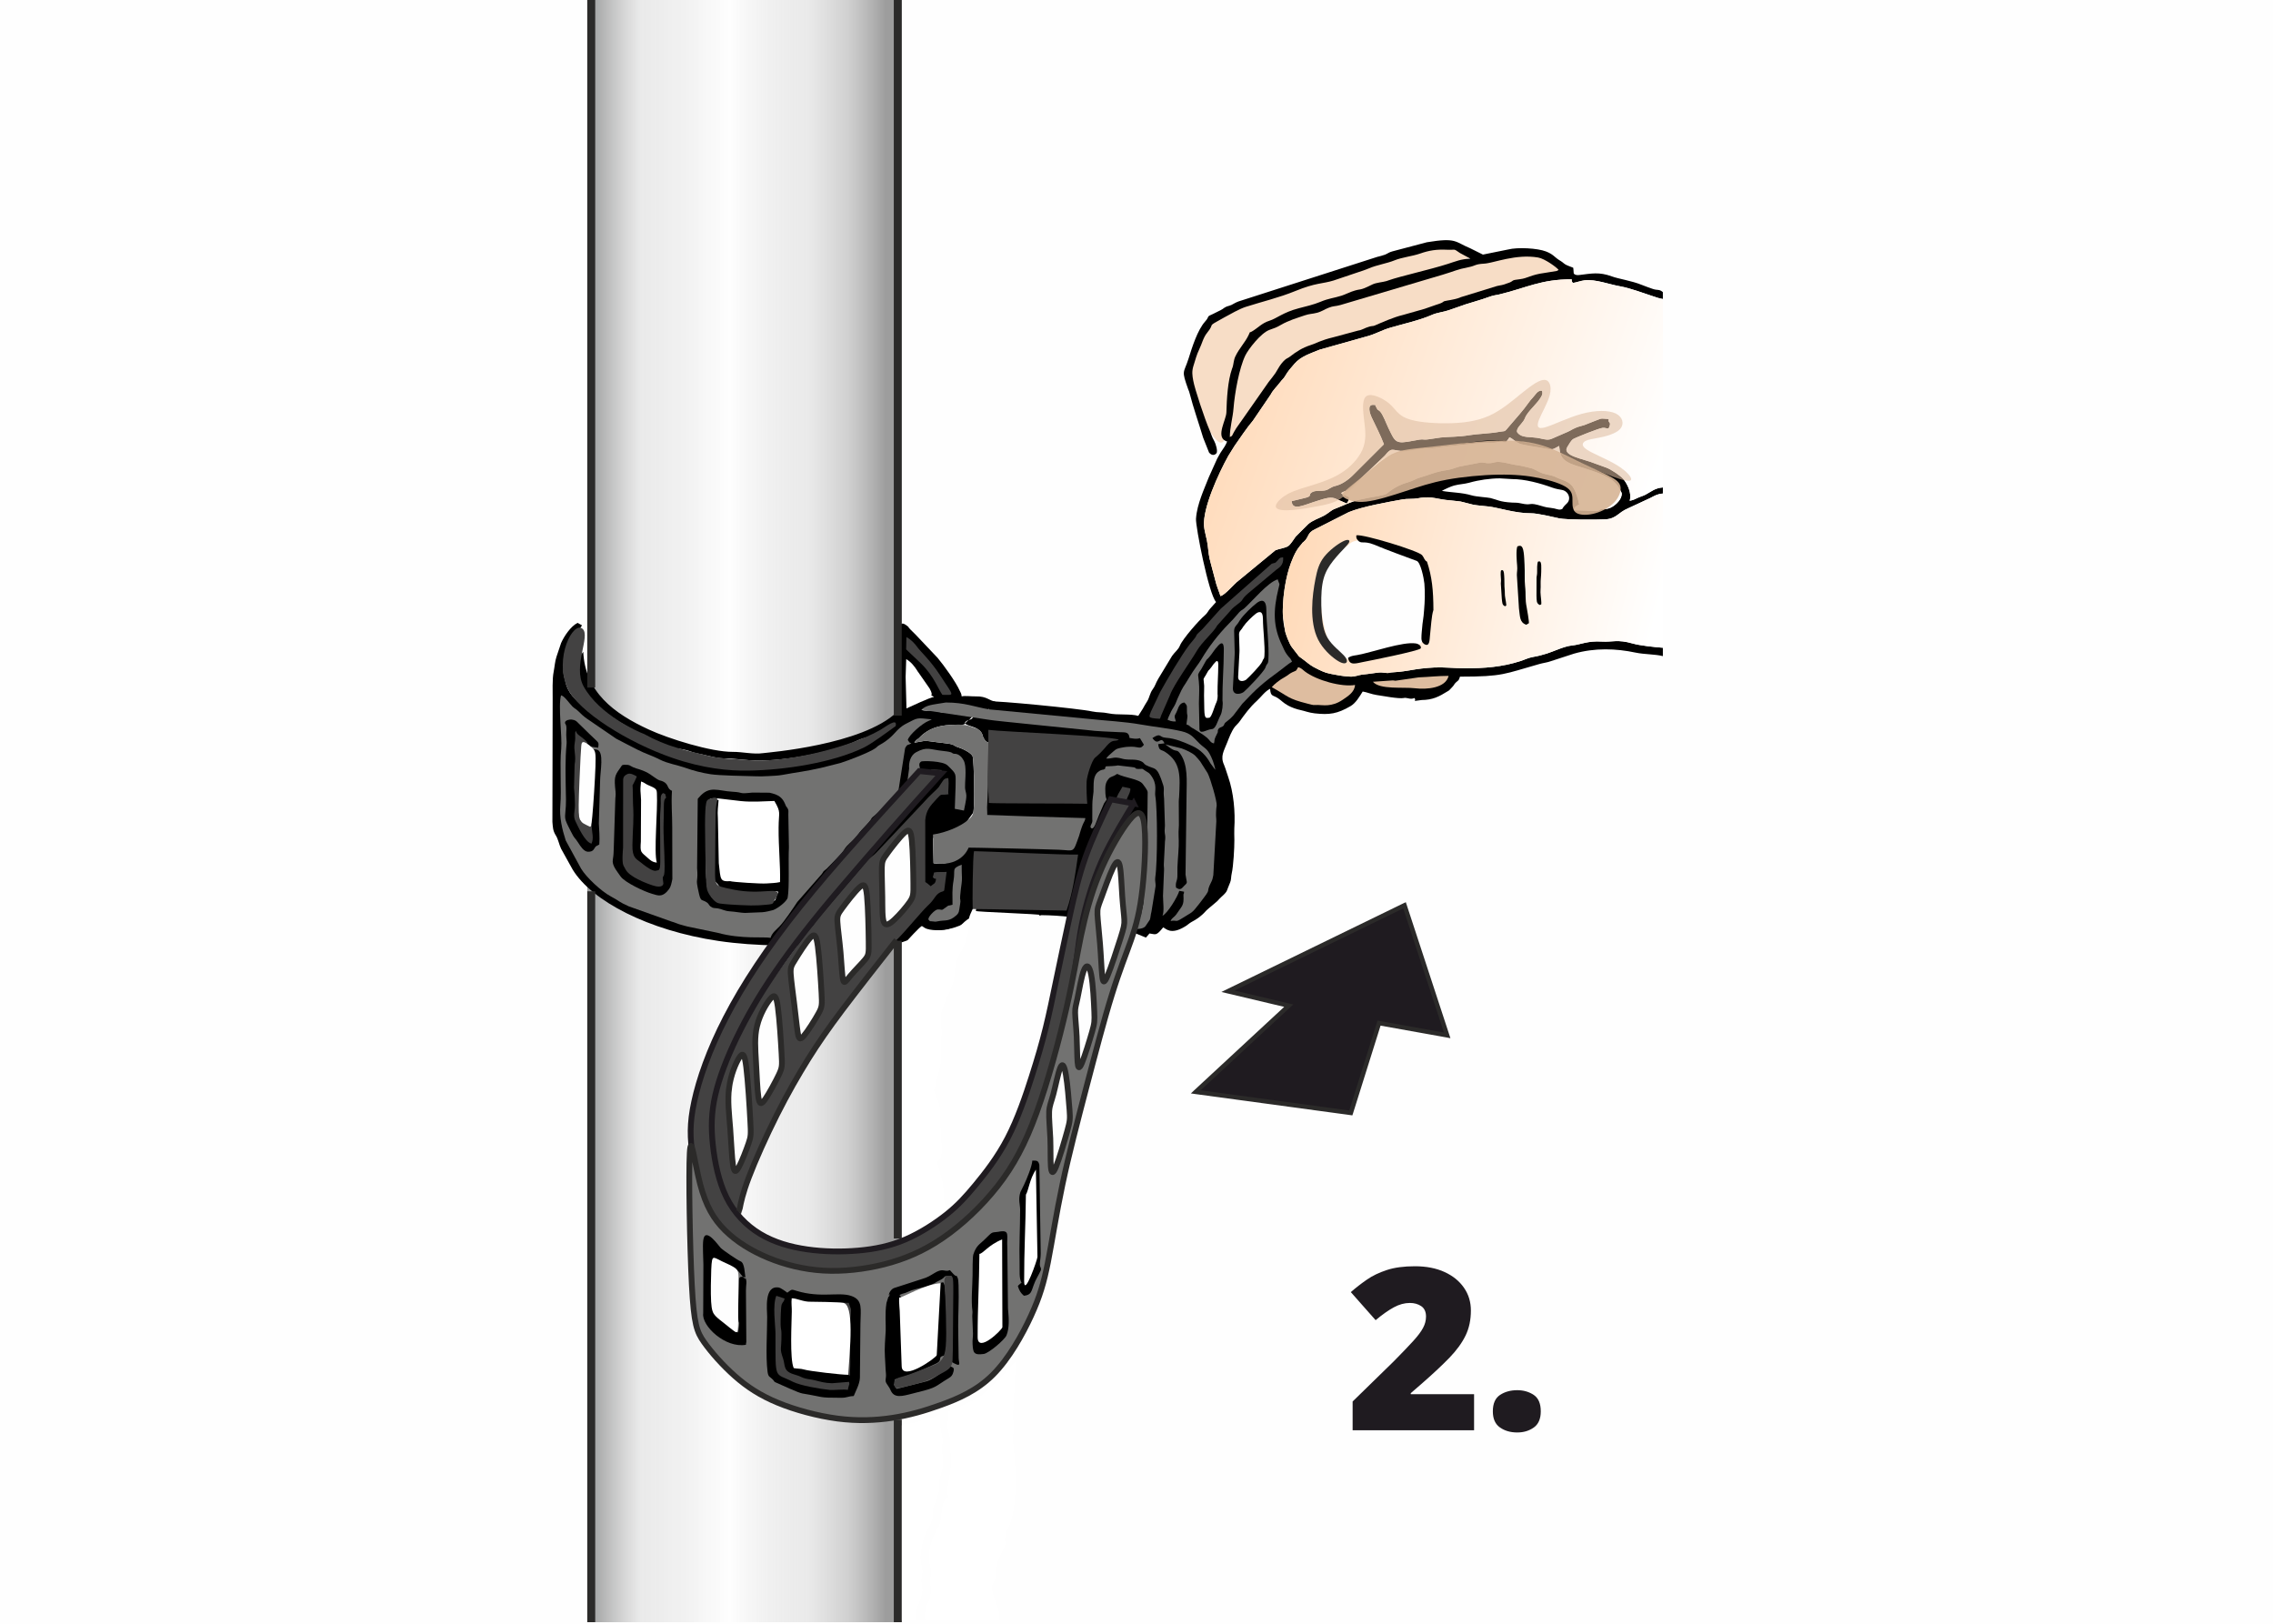 <?xml version="1.0" encoding="UTF-8"?>
<!DOCTYPE svg PUBLIC "-//W3C//DTD SVG 1.1//EN" "http://www.w3.org/Graphics/SVG/1.1/DTD/svg11.dtd">
<!-- Creator: CorelDRAW 2018 (64-Bit) -->
<svg xmlns="http://www.w3.org/2000/svg" xml:space="preserve" width="350px" height="250px" version="1.1" style="shape-rendering:geometricPrecision; text-rendering:geometricPrecision; image-rendering:optimizeQuality; fill-rule:evenodd; clip-rule:evenodd"
viewBox="0 0 350 250"
 xmlns:xlink="http://www.w3.org/1999/xlink">
 <defs>
  <style type="text/css">
   <![CDATA[
    .str6 {stroke:#2B2A29;stroke-width:0.89;stroke-miterlimit:22.926}
    .str0 {stroke:#1F1B20;stroke-width:0.89;stroke-miterlimit:22.926}
    .str4 {stroke:#2B2A29;stroke-width:0.89;stroke-miterlimit:22.926}
    .str1 {stroke:#2B2A29;stroke-width:0.89;stroke-miterlimit:22.926}
    .str8 {stroke:#2B2A29;stroke-width:0.89;stroke-miterlimit:22.926}
    .str5 {stroke:#2B2A29;stroke-width:0.89;stroke-miterlimit:22.926}
    .str7 {stroke:#2B2A29;stroke-width:0.89;stroke-miterlimit:22.926}
    .str3 {stroke:#2B2A29;stroke-width:0.89;stroke-miterlimit:22.926}
    .str2 {stroke:#2B2A29;stroke-width:0.89;stroke-miterlimit:22.926}
    .fil11 {fill:none}
    .fil0 {fill:#FEFEFE}
    .fil5 {fill:#727271}
    .fil4 {fill:#434242}
    .fil10 {fill:#2B2A29}
    .fil13 {fill:#1F1B20}
    .fil17 {fill:#DEBDA0}
    .fil9 {fill:#DEBDA0}
    .fil1 {fill:#F7DDC6}
    .fil3 {fill:black}
    .fil8 {fill:white}
    .fil14 {fill:#2B2A29;fill-rule:nonzero}
    .fil12 {fill:#1F1B20;fill-rule:nonzero}
    .fil15 {fill:#DEBDA0;fill-opacity:0.569}
    .fil16 {fill:#D6B394;fill-opacity:0.902}
    .fil6 {fill:url(#id2)}
    .fil7 {fill:url(#id3)}
    .fil2 {fill:url(#id4)}
   ]]>
  </style>
   <mask id="id0">
  <radialGradient id="id1" gradientUnits="userSpaceOnUse" cx="228.44" cy="79.72" r="0" fx="228.44" fy="79.72">
   <stop offset="0" style="stop-opacity:1; stop-color:white"/>
   <stop offset="1" style="stop-opacity:0; stop-color:white"/>
  </radialGradient>
    <rect style="fill:url(#id1)" x="228.44" y="79.72" width="11.13" height="18.8"/>
   </mask>
  <linearGradient id="id2" gradientUnits="userSpaceOnUse" x1="188.4" y1="55.94" x2="253.03" y2="78.83">
   <stop offset="0" style="stop-opacity:1; stop-color:peachpuff"/>
   <stop offset="1" style="stop-opacity:1; stop-color:white"/>
  </linearGradient>
  <linearGradient id="id3" gradientUnits="userSpaceOnUse" xlink:href="#id2" x1="198.94" y1="83.37" x2="254.62" y2="96.79">
  </linearGradient>
  <linearGradient id="id4" gradientUnits="userSpaceOnUse" x1="88.01" y1="124.88" x2="136.42" y2="124.88">
   <stop offset="0" style="stop-opacity:1; stop-color:#5B5B5B"/>
   <stop offset="0.059" style="stop-opacity:1; stop-color:#9D9E9E"/>
   <stop offset="0.22" style="stop-opacity:0.698; stop-color:#E1E1E1"/>
   <stop offset="0.502" style="stop-opacity:1; stop-color:#FEFEFE"/>
   <stop offset="0.749" style="stop-opacity:0.588; stop-color:gainsboro"/>
   <stop offset="0.878" style="stop-opacity:0.639; stop-color:#B6B6B6"/>
   <stop offset="1" style="stop-opacity:1; stop-color:#9D9D9D"/>
  </linearGradient>
 </defs>
 <rect class="fil0" width="350" height="250"/>
 <g id="Ebene_x0020_1">
  <path class="fil1" d="M186.86 67.24c-1,-1.34 -2.44,-4.29 -3.05,-6.89 -0.61,-2.6 -0.38,-4.84 0.16,-6.74 0.55,-1.91 1.42,-3.47 3.53,-4.91 2.12,-1.45 5.48,-2.77 9.58,-3.99 4.1,-1.21 8.93,-2.31 12.82,-3.53 3.9,-1.21 6.86,-2.55 8.84,-3.02 1.99,-0.48 3,-0.09 4.11,0.06 1.11,0.15 2.31,0.08 3.24,0.2 0.94,0.13 1.59,0.45 1.02,0.86 -0.57,0.4 -2.38,0.88 -5.32,1.96 -2.94,1.08 -7.01,2.76 -10.99,4.19 -3.98,1.42 -7.86,2.59 -10.65,3.62 -2.79,1.03 -4.48,1.92 -5.78,2.59 -1.3,0.67 -2.22,1.14 -2.93,1.95 -0.71,0.81 -1.21,1.96 -1.61,3.67 -0.4,1.72 -0.69,3.98 -0.82,5.86 -0.13,1.88 -0.1,3.38 -0.35,4.27 -0.26,0.89 -0.8,1.18 -1.8,-0.15z"/>
  <rect class="fil2" x="90.43" width="48.41" height="249.76"/>
  <path class="fil3" d="M138.84 145.09c-2.71,-0.61 -16.42,1.54 -28.23,-0.22 -10.78,-1.6 -19.48,-6.13 -22.44,-11l-1.78 -3.21c-0.3,-0.63 -0.45,-1.48 -0.79,-2.01 -0.5,-0.79 -0.46,-1.31 -0.54,-2.11l0.04 -18.94c0.02,-1.13 -0.09,-2.98 0.16,-4.21 0.13,-0.64 0.2,-1.63 0.43,-2.28l0.71 -2.11c0.46,-1.04 1.48,-2.58 2.54,-3.1l0.68 0.38c-0.22,0.36 -0.24,0.43 -0.57,0.7 -1.46,1.18 -2.45,5.11 -2.26,6.85l0.4 1.61c0.01,0.03 0.03,0.06 0.04,0.09 0.51,1.63 1.92,2.64 3.19,3.67 0.47,0.38 0.9,0.83 1.43,1.11 0.29,0.15 0.15,0.03 0.44,0.24 0.17,0.12 0.19,0.17 0.36,0.31 0.27,0.23 0.44,0.3 0.72,0.48 0.34,0.22 0.44,0.37 0.75,0.6l1.61 0.93c1.34,0.67 2.83,1.71 4.28,2.15 1.58,0.49 1.99,1.03 4.82,1.76 0.45,0.12 0.46,0.15 0.89,0.33 1.01,0.42 3.04,0.83 4.17,0.96l8.08 0.31c0.73,-0.09 1.54,-0.09 2.14,-0.19 4.73,-0.7 7.34,-1.95 11.24,-2.87l0.18 -0.05c0.2,-0.06 0.31,-0.12 0.49,-0.18 0.44,-0.14 0.43,-0.08 0.89,-0.3 0.28,-0.14 0.61,-0.31 0.88,-0.46 0.73,-0.52 4.52,-3.3 1.51,-1.58 -1.48,0.84 -2.14,0.72 -3.25,1.25 -4.03,1.94 -12.47,3.45 -16.83,3.03 -0.64,-0.06 -1.44,-0.12 -2.01,-0.18 -2.02,-0.24 -1.59,0.14 -4.07,-0.46 -0.65,-0.16 -1.14,-0.27 -1.9,-0.42 -0.55,-0.11 -1.04,-0.35 -1.62,-0.49 -1.05,-0.27 -2.57,-0.31 -3.57,-0.87l-3 -1.44c-1.43,-0.53 -2.29,-1.3 -3.64,-1.99l-2 -1.36c-0.49,-0.4 -0.83,-0.55 -1.33,-0.95 -1.66,-1.33 -3.12,-3.18 -3.49,-5.36 -0.43,-2.55 0.93,-2.47 1.22,-3.17 0.3,6.2 4.66,9.48 10.09,11.98 3.07,1.42 9.58,3.46 12.93,3.44 1.51,-0.01 3.18,0.41 4.65,0.2 0.84,-0.12 15.26,-1.23 20.63,-6.32 0.29,-3.26 -0.54,-11.2 0.58,-13.45 0.24,-0.47 0.86,0.06 1.27,0.39 0.09,0.07 0.16,0.13 0.23,0.17 -0.11,-0.08 -0.18,-0.14 -0.23,-0.17 -0.4,-0.27 0.66,0.79 1.02,1.12l3.39 3.58c0.95,1.13 2.82,3.72 3.41,5.06 0.11,0.26 0.27,0.43 0.3,0.88 0.51,-0.13 1.42,0.01 2.2,0 1.69,-0.04 2.04,0.68 2.98,0.79 -0.13,0.41 -1.27,1.45 -1.68,1.61 -0.34,0.13 -0.88,-0.08 -1.36,-0.11 -0.55,-0.04 -0.99,0.01 -1.55,-0.06 -3.11,-0.41 -3.89,-1.33 -6.78,-0.18 0.48,0.32 1.72,-0.04 2.44,0.23 0.61,0.22 0.7,0.18 1.39,0.24 0.89,0.06 1.79,-0.28 2.11,0.25 0.41,-0.16 1.19,0.36 1.81,0.27 0.11,0.29 -0.8,0.71 -0.98,1.1 -0.16,0.35 -1.24,0.22 -1.73,0.23 -1.81,0.05 -3.31,0.29 -4.77,1.43 -0.35,0.28 -0.35,0.34 -0.62,0.59 -0.43,0.4 -0.42,0.16 -0.75,0.74 2.03,-0.33 1.2,-0.37 3.43,-0.08 0.53,0.07 1.24,0.14 1.85,0.23 0.99,0.16 0.78,0.34 1.43,0.54 0.63,0.19 2.12,0.87 2.28,1.45 0.2,0.69 0.35,8.09 0.06,8.66l-0.84 1.17c-0.22,0.23 -0.24,0.28 -0.43,0.5 -0.24,0.27 -0.38,0.59 -0.7,0.76l-1.12 0.52c-0.95,0.53 -1.75,0.71 -3.09,0.92l0.09 3.89c1.32,0.19 2.33,0.05 3.22,-0.71 0.42,-0.37 0.92,-0.46 1.29,-0.85 0.61,-0.65 -0.09,-0.88 0.99,-1.15l-0.09 -1.15c0.28,0.08 2.24,0.29 2.57,0.12 0.4,-2.71 1.27,-6.83 0.26,-4.85 0.25,-0.68 0.49,-1.7 0.2,-2.4 -0.31,-0.75 -0.78,-0.6 -0.61,-1.62 0.17,-1.08 0.66,-1.51 0.72,-2.11 0.09,-0.87 0.22,-2.69 0,-3.5 -0.2,-0.71 -0.21,-0.17 -0.68,-0.8 -0.52,-0.69 -0.11,-1.01 -1.13,-1.68 -0.74,-0.48 -2.95,-0.67 -1.3,-1.38 0.44,-0.1 0.37,-0.1 0.68,-0.43 0.84,-0.87 2.84,1.56 2.46,-1.18 -0.06,-0.43 0.43,-0.23 0.57,-0.69 0.02,-0.81 0.78,-0.19 0.84,1.27 0.15,1.07 -0.06,3.08 -0.09,4.23 -0.03,0.74 0.08,1.36 0.08,2.05 0,2.01 -0.03,1.96 -0.69,3.8 -0.31,0.88 -0.02,0.92 0.32,1.67 0.62,1.38 -0.06,2.64 -0.22,3.93 -1.21,10.07 -2.18,11.87 -3.72,15.26 -0.39,0.88 0.06,1.08 -1.47,1.71 -2.17,0.9 -4.88,1.08 -9.11,2.64z"/>
  <path class="fil3" d="M160.25 140.9c6.4,0.06 11.69,1.48 16.2,3.46l0.55 -0.64c0.96,0.11 0.98,0.47 2.11,-0.94 0.43,0.19 1.15,1.2 3.31,-0.1 0.29,-0.17 0.28,-0.17 0.55,-0.38 0.7,-0.56 1.08,-0.52 2.16,-1.48 0.4,-0.35 0.5,-0.56 0.95,-0.93 0.02,-0.02 0.05,-0.04 0.07,-0.06l0.95 -0.8c0.49,-0.38 0.56,-0.57 0.95,-0.92 1.09,-0.98 0.75,-0.85 1.37,-2.25 0.18,-0.41 0.12,-0.87 0.24,-1.37 0.26,-1.11 0.42,-3.99 0.41,-5.16 0,-0.66 -0.04,-1.2 -0.01,-1.77 0.17,-2.54 -0.11,-5.56 -0.94,-7.94 -0.17,-0.5 -0.29,-0.89 -0.43,-1.3l-0.19 -0.51c-0.64,-1.38 -0.05,-2.16 0.46,-3.48 0.32,-0.81 0.67,-1.76 1.19,-2.44l0.64 -0.69c0.89,-1.24 1.63,-2.28 2.75,-3.3 0.61,-0.55 1.26,-1.49 2.03,-1.85 0.08,1.26 0.45,0.93 1.23,1.46 0.61,0.42 0.77,0.69 1.56,1.13 0.52,0.29 1.32,0.57 1.96,0.7 0.58,0.12 1.17,0.38 2.11,0.49 2.32,0.26 3.5,0.06 5.51,-1.1 0.83,-0.48 1.39,-1.47 1.89,-2.26 0.65,0.1 1.35,0.42 2.16,0.54 0.95,0.14 3.37,0.61 4.16,0.46l0.2 -0.03c0.42,0.01 0.91,0.29 1.44,0.03 0.1,0.12 0.17,0.24 0.06,0.45l1.04 -0.14c1.73,-0.02 2.67,-0.51 4.04,-1.36 0.31,-0.2 0.11,-0.04 0.37,-0.3 0.03,-0.02 0.11,-0.11 0.13,-0.14 0.02,-0.02 0.05,-0.05 0.07,-0.07l0.13 -0.14c0.31,-0.33 0.26,-0.43 0.6,-0.74l0.36 -0.31c0.06,-0.08 0.19,-0.44 0.22,-0.54 6.71,0 6.79,-0.42 12.21,-1.94 0.63,-0.18 1.26,-0.24 1.81,-0.45l3.53 -1.15c3.22,-0.92 6.48,-0.8 9.49,-0.16 1.39,0.29 2.97,0.23 4.2,0.54l0 -1.29c-1.31,-0.1 -3.52,-0.33 -4.64,-0.65 -2.36,-0.68 -3.12,-0.2 -4.76,-0.3 -2.22,-0.14 -3.25,0.47 -4.57,0.6 -1.22,0.11 -2.98,0.97 -3.88,1.24 -0.69,0.22 -1.37,0.4 -2.14,0.53 -0.78,0.14 -1.19,0.39 -1.94,0.63 -2.83,0.92 -5.58,1.12 -8.54,1.11 -1.67,0 -3.3,-0.19 -4.7,-0.12 -3.15,0.16 -3.97,0.6 -6.24,0.73 -1.28,0.07 -0.25,0.22 -1.88,0.04 -0.41,-0.05 -1.53,0.17 -2.14,0.23 -1.59,0.15 -1.15,0.19 -2.15,0.38 -0.85,0.16 -3.63,-0.36 -4.35,-0.6 -0.54,-0.18 -1.45,-0.62 -1.84,-0.85 -0.58,-0.34 -1.03,-0.7 -1.49,-1.07 -0.25,-0.2 -0.59,-0.42 -0.77,-0.57l-1.1 -1.43c-0.37,-0.46 -1.03,-2.14 -1.06,-2.61 -0.78,-3 -0.02,-7.43 0.64,-9.53 0.34,-1.06 0.93,-2.61 1.68,-3.44 0.12,-0.13 0.21,-0.26 0.28,-0.34 0.17,-0.22 0.03,-0.08 0.23,-0.24 0.95,-0.79 0.5,-1.39 1.83,-2l5.17 -2.62c2.06,-0.85 5.91,-1.53 8.28,-1.96 0.7,-0.13 1.61,-0.03 2.36,-0.17 0.48,-0.1 1.36,-0.2 2.1,-0.11 0.85,0.11 1.37,0.26 2.19,0.36 0.77,0.1 1.75,0.16 2.29,0.25l1.93 0.49c0.75,0.13 1.63,0.19 2.35,0.27 1.49,0.16 4.14,1.07 6.59,1.05 0.94,-0.01 3.25,0.55 4.32,0.78 1.07,0.22 5.53,0.23 7.09,0.15 1.71,-0.09 1.99,-1.06 3.45,-1.67l3.48 -1.62c0.65,-0.33 1.08,-0.62 1.93,-0.68l0 -0.94c-1.22,0.1 -1.74,0.61 -2.61,1.08 -0.41,0.23 -0.8,0.31 -1.23,0.51 -0.62,0.28 -0.63,0.33 -1.27,0.46 0.35,-1.14 -0.33,-2.55 -0.96,-3.32 -0.45,-0.54 -1.85,-1.48 -2.64,-1.78l-1.68 -0.61c-1.91,-0.79 -5.26,-1.19 -4.29,-2.63 0.27,-0.41 0.51,-0.91 0.86,-1.16 0.27,-0.18 4.05,-1.71 4.58,-1.73 0.45,-0.02 0.43,0.11 0.88,0.09 0.58,-1.15 -0.19,-0.75 0.03,-1.44 -1.23,-0.06 -0.87,-0.21 -2.02,0.24l-1.75 0.69c-0.71,0.19 -1.14,0.3 -1.76,0.62 -0.39,0.2 -0.43,0.26 -0.8,0.42l-2.41 1.05c-0.55,0.26 -1.1,0.13 -1.78,-0.03 -1.49,-0.35 -2.91,0.05 -3.6,-0.99 -0.16,-0.56 0.67,-1.22 0.99,-1.72 0.26,-0.4 0.23,-0.54 0.46,-0.89 0.66,-1.02 1.64,-1.76 2.26,-2.83 0.23,-0.39 0.21,-0.58 0.14,-0.92 -0.68,-0.12 -1.03,0.65 -1.45,1.08 -0.29,0.31 -0.35,0.38 -0.61,0.74 -0.88,1.26 -1.93,2.38 -2.96,3.6 -0.88,1.04 -0.54,0.72 -1.52,0.9 -1.45,0.28 -3.31,0.3 -4.69,0.53 -1.63,0.27 -3.01,0.22 -4.37,0.35l-1.97 0.29c-0.93,0.12 -0.51,-0.16 -2.22,0.2 -2.83,0.57 -2.8,0.24 -3.86,-1.92 -0.31,-0.63 -0.84,-2.11 -1.3,-2.58 -0.22,-0.22 -0.33,-0.22 -0.39,-0.28l-0.23 -0.43c-0.28,-0.44 0.14,-0.25 -0.39,-0.3 -1.07,-0.1 -0.51,1.45 -0.29,1.91 0.66,1.39 1.35,2.7 1.9,4.15l-4.7 4.69c-0.72,0.74 -1.76,1.49 -2.75,1.72 -0.76,0.17 -1.01,0.57 -1.58,0.69 -0.67,0.14 -1.42,-0.03 -1.98,0.25 -0.82,0.44 0.21,0.62 -1.34,0.96l-1.86 0.45c0.11,1.59 1.87,0.58 4.08,-0.09 1.15,-0.35 2.02,-0.67 2.86,-0.22l1.53 0.67c0.24,-0.34 0.33,-0.43 0.37,-0.97l-0.99 -0.45c-0.21,-0.11 -0.11,-0.04 -0.23,-0.19 0.64,-0.43 0.87,-0.18 1.5,-0.79l5.09 -4.84c0.25,-0.22 0.27,-0.32 0.51,-0.57 0.58,-0.58 0.69,-0.51 1.59,-0.35 1.27,0.22 2.44,-0.09 3.65,-0.3 0.78,-0.14 1,0.01 1.59,-0.03 0.63,-0.05 1.34,-0.19 2.05,-0.27l5.43 -0.57c0.7,-0.08 1.38,-0.01 2.09,-0.04 0.55,-0.03 0.52,-0.11 0.95,-0.13 0.84,-0.06 0.11,0.12 0.91,0.08 0.21,-0.32 0.33,-0.37 0.55,-0.77 0.6,0.24 0.75,0.61 1.57,0.97 0.55,0.25 3.25,0.58 4.3,0.82 0.95,0.21 1.21,-0.2 1.79,-0.46 0.11,0.71 0.05,0.85 0.3,1.45 0.51,1.19 2.15,1.51 3.33,1.9 2.1,0.69 4.65,1.37 5.6,3.12 0.12,0.22 0.06,0.11 0.19,0.38 0.17,0.38 0.3,0.33 0.17,0.86 -0.16,0.72 -1.05,1.54 -1.7,1.81 -0.78,0.31 -0.77,0.09 -1.29,0.2 -0.64,0.13 -0.2,0.34 -1.36,0.29 -0.91,-0.03 -1.81,-0.1 -2.92,-0.11 0,-0.4 0.02,-0.38 0.26,-0.59 0.29,-0.26 -0.01,0 0.26,-0.18l0.29 -0.18c-0.3,-0.37 -0.05,-0.04 -0.17,-0.48 -0.59,-2.1 -0.94,-2.73 -2.62,-3.31 -0.57,-0.2 -0.44,-0.18 -0.95,-0.41 -0.54,-0.25 -1.32,-0.32 -1.99,-0.55 -0.67,-0.23 -1.1,-0.64 -1.87,-0.81 -0.92,-0.2 -1.04,-0.29 -2.08,-0.44 -0.84,-0.12 -1.39,-0.31 -2.17,-0.43 -1.28,-0.19 -1.14,0.13 -2.16,0.14 -0.49,0 -0.77,-0.14 -1.2,-0.11l-3.28 0.63c-0.79,0.21 -1.15,0.43 -1.96,0.54 -1.7,0.24 -2.6,0.72 -4.15,1.16 -0.66,0.18 -0.98,0.49 -1.82,0.72 -2.02,0.56 -3.1,1.67 -3.31,1.78 -0.48,0.26 -2.01,0.47 -2.67,0.59l-1.39 0.29c-1.34,0.26 -2.67,0.98 -3.85,1.41 -0.56,0.19 -1.01,0.68 -1.64,1.03 -0.86,0.47 -1.8,0.72 -2.53,1.37l-1.88 1.87c-0.32,0.42 -0.8,1.27 -1.2,1.5 -0.47,0.28 -1.44,0.41 -1.93,0.62l-5.66 4.66c-0.74,0.54 -2.04,2.19 -2.8,2.4 -0.26,-0.82 -0.61,-1.55 -0.85,-2.62l-0.64 -2.41c-0.31,-1.07 -0.36,-1.76 -0.49,-2.89 -0.11,-0.93 -0.47,-1.92 -0.55,-2.85 -0.23,-2.75 2.22,-8.09 3.73,-10.81l0.98 -1.57c0.91,-1.29 1.81,-2.67 2.83,-3.88l2.72 -4c0.38,-0.74 0.98,-1.25 1.45,-1.89 0.29,-0.4 0.55,-0.56 0.78,-0.97 0.42,-0.74 0.9,-1.27 1.45,-1.9 1.02,-1.16 2.45,-1.56 3.88,-2.16l7.13 -2.01c1.36,-0.33 2.38,-0.98 3.74,-1.37 2.11,-0.62 4.4,-1.1 6.36,-1.95 0.87,-0.39 1.69,-0.41 2.73,-0.77l2.49 -0.87c0.89,-0.27 1.64,-0.49 2.55,-0.78 0.55,-0.18 0.81,-0.28 1.31,-0.45 0.5,-0.17 0.84,-0.18 1.31,-0.29 4.2,-1.01 6.41,-2.34 11.17,-2.34 0.02,0.4 0,0.31 0.19,0.57 0.58,-0.09 1.17,-0.33 1.79,-0.41 1.67,-0.2 3.8,0.63 5.46,0.92 1.43,0.25 3.55,1.02 4.98,1.5 0.44,0.15 1.04,0.37 1.62,0.46l0 -1.06c-0.58,-0.5 -0.79,-0.23 -1.57,-0.5 -0.55,-0.2 -1.11,-0.38 -1.69,-0.62 -1.56,-0.64 -3.57,-0.92 -4.59,-1.3 -1.98,-0.73 -3.16,-0.44 -5.07,-0.21 -0.37,0.04 -0.72,-0.05 -0.81,-0.28 -0.02,-0.06 -0.02,-0.62 -0.08,-0.85 -0.33,-0.14 -0.87,-0.31 -1.2,-0.5 -0.21,-0.13 -0.29,-0.22 -0.46,-0.35 -0.31,-0.23 -0.21,-0.14 -0.49,-0.32 -0.74,-0.47 -0.92,-0.9 -2.03,-1.33 -1.3,-0.51 -4.36,-0.68 -5.82,-0.31l-3.9 0.79 -1.97 -0.98c-2.38,-0.98 -2.05,-1.68 -6.66,-0.92l-5.3 1.4c-0.61,0.17 -0.65,0.3 -1.12,0.5 -0.39,0.15 -0.83,0.25 -1.25,0.36l-21.33 6.85c-0.49,0.18 -0.74,0.37 -1.09,0.54 -0.47,0.21 -0.69,0.16 -1.13,0.46 -0.29,0.19 -0.2,0.18 -0.51,0.33l-1.14 0.57c-1.21,0.51 -0.52,0.36 -1.25,1.16 -1.21,1.33 -2.04,4.04 -2.58,5.75 -0.75,2.36 -1.15,1.65 -0.03,4.78 0.13,0.36 0.06,0.03 0.21,0.6 0.57,2.23 1.41,4.58 2.07,6.79l0.91 2.29c0.41,0.49 0.85,0.43 1.12,0.13 0.28,-0.31 -0.1,-1.5 -0.31,-1.88 -0.45,-0.8 -0.41,-0.97 -0.77,-1.79 -0.67,-1.54 -2.26,-6.27 -2.48,-7.56 -0.14,-0.77 -0.23,-1.39 0.03,-2.23 0.28,-0.89 0.5,-1.75 0.9,-2.57 0.41,-0.82 0.6,-1.79 1.21,-2.54 1.37,-1.66 -0.33,-0.73 2.61,-2.35 0.96,-0.52 2.32,-1.31 3.33,-1.64 2.55,-0.81 5.17,-1.43 7.64,-2.44 3.17,-1.3 4.18,-1.09 5.89,-1.62l3.71 -1.25c0.56,-0.18 1.23,-0.4 1.79,-0.64 1.15,-0.5 2.73,-0.74 3.88,-1.21 1.18,-0.48 2.73,-0.63 3.92,-1.04 1.45,-0.51 2.61,-0.67 4.11,-0.6 1.51,0.07 0.95,-0.25 2.06,0.51l1.6 0.86c-1.5,0.07 -2.23,0.42 -3.49,0.82 -2.71,0.87 -7.34,1.9 -9.06,2.51l-0.38 0.13c-0.61,0.18 -1.58,0.23 -2.16,0.52 -2.25,1.12 -1.53,0.51 -3.19,1.1 -0.53,0.19 -0.97,0.43 -1.54,0.62 -1.31,0.41 -1.93,0.39 -3.32,0.97 -0.95,0.4 -2.29,0.72 -3.31,0.98 -2.41,0.63 -3.37,1.57 -4.51,1.92 -1.15,0.36 -1.73,1.09 -2.67,1.64 -0.52,0.3 -0.18,-0.15 -0.52,0.56 -0.56,1.18 -1.45,2.03 -2.05,3.31 -0.25,0.52 -0.28,1.26 -0.41,1.64l-0.07 0.17c-0.7,1.96 -0.83,4.76 -0.89,6.79 -0.03,1.13 -1.61,3.64 -0.18,4.36 0.02,0.01 0.08,0.03 0.1,0.04 0.02,0.01 0.08,0.08 0.09,0.05 0.02,-0.03 0.07,0.02 0.1,0.04 -0.23,0.57 -0.5,0.97 -0.79,1.38 -0.29,0.4 -0.49,0.81 -0.75,1.27l-1.29 2.87c-0.34,0.89 -0.83,2 -1.17,2.97 -0.38,1.09 -0.7,2.14 -0.79,3.39 -0.08,1.16 1.95,11.59 3.09,12.82 -0.03,0.03 -0.06,0.06 -0.07,0.08l-0.85 0.95c-0.37,0.44 -0.42,0.69 -0.83,1.04 -0.87,0.73 -3.41,3.62 -3.82,4.65 -0.25,0.63 -0.79,0.98 -1.21,1.59l-2.12 3.51c-0.45,0.76 -0.43,1.05 -0.89,1.67 -0.39,0.53 -0.49,1.27 -0.79,1.75 -0.27,0.43 -0.5,0.81 -0.7,1.19l-0.7 1.1c-1.18,-0.35 -3.19,-0.09 -4.54,-0.38 -1.02,-0.22 -1.68,-0.11 -2.56,-0.3 -1.92,-0.44 -14.99,-1.7 -15.82,-1.54 -0.29,1.94 -0.13,6.99 -0.1,8.78 0.07,3.3 -1.92,23.32 -1.98,23.47 -0.18,0.16 10.16,0.47 9.98,0.65 -0.1,0.32 -0.43,-0.21 0,0z"/>
  <path class="fil4" d="M115.22 118.65c5.76,-0.09 13.01,-1.25 17.73,-3.52 1.33,-0.64 3.74,-2.46 4.96,-3.33 0.36,-1.43 -1.62,0.17 -2.41,0.61 -4.89,2.79 -14.95,5.14 -20.28,4.62 -2,-0.19 -4.16,-0.17 -6.08,-0.64 -3.69,-0.9 -6.45,-1.43 -9.94,-3.37 -0.96,-0.36 -6.92,-2.95 -9.34,-7.35 -1.69,-3.1 1.09,-7.71 -0.14,-8.84 -1.45,-1.33 -4.45,4.49 -2.33,9.14 1.62,3.55 9.31,8.36 16.12,10.71 4.8,1.66 8.77,2.02 11.71,1.97z"/>
  <path class="fil5" d="M148.1 111.59c-0.69,-0.06 -0.68,-0.01 -1.17,0 -1.81,0.05 -3.31,0.29 -4.77,1.43 -0.35,0.28 -0.35,0.34 -0.62,0.59 -0.43,0.4 -0.42,0.16 -0.75,0.74 2.03,-0.33 1.2,-0.37 3.43,-0.08 0.53,0.07 1.24,0.14 1.85,0.23 0.99,0.16 0.78,0.34 1.43,0.54 0.63,0.19 2.12,0.87 2.28,1.45 0.2,0.69 0.35,8.09 0.06,8.66 -0.04,1.01 -2.91,2.83 -6.18,3.34l0.09 4.42c3.86,0.57 5.23,-1.7 5.5,-2.71l-0.09 -1.15c0.28,0.08 2.24,0.29 2.57,0.12 0.21,-2.53 0.36,-3.37 0.26,-4.85 0.05,-0.12 0.34,-9.52 0.31,-9.63 -0.2,-0.71 -0.21,-0.17 -0.68,-0.8 -0.52,-0.69 -0.11,-1.01 -1.13,-1.68 -1.13,-0.3 -1.19,-0.56 -2.39,-0.62z"/>
  <path class="fil6" d="M256.05 75.05l0 -29.01c-0.58,-0.09 -1.18,-0.31 -1.62,-0.46 -1.43,-0.48 -3.55,-1.25 -4.98,-1.5 -1.66,-0.29 -3.79,-1.12 -5.46,-0.92 -0.62,0.08 -1.21,0.32 -1.79,0.4 -0.19,-0.25 -0.17,-0.16 -0.19,-0.56 -4.76,0 -6.97,1.33 -11.18,2.34 -0.46,0.11 -0.8,0.12 -1.3,0.29 -0.5,0.17 -0.76,0.27 -1.31,0.45 -0.91,0.29 -1.66,0.51 -2.55,0.78l-2.49 0.87c-1.04,0.36 -1.86,0.38 -2.73,0.77 -1.96,0.85 -4.25,1.33 -6.36,1.95 -1.36,0.39 -2.38,1.04 -3.74,1.38l-7.13 2c-1.43,0.6 -2.86,1 -3.88,2.16 -0.55,0.63 -1.03,1.16 -1.45,1.9 -0.23,0.41 -0.49,0.57 -0.78,0.97 -0.47,0.64 -1.07,1.15 -1.45,1.89l-2.72 4c-1.02,1.21 -1.92,2.59 -2.83,3.88l-0.98 1.57c-1.51,2.72 -3.96,8.06 -3.73,10.81 0.08,0.93 0.44,1.92 0.55,2.85 0.13,1.13 0.18,1.82 0.49,2.89l0.64 2.41c0.24,1.07 0.59,1.8 0.85,2.62 0.76,-0.21 2.06,-1.86 2.8,-2.4l5.66 -4.66c0.49,-0.21 1.46,-0.33 1.93,-0.62 0.4,-0.23 0.88,-1.08 1.2,-1.49l1.88 -1.88c0.73,-0.65 1.67,-0.9 2.53,-1.37 0.63,-0.35 1.08,-0.84 1.64,-1.03 1.18,-0.43 2.51,-1.15 3.85,-1.41l1.39 -0.29c0.66,-0.12 2.19,-0.33 2.67,-0.59 0.21,-0.11 1.29,-1.22 3.31,-1.78 0.84,-0.23 1.16,-0.54 1.82,-0.72 1.55,-0.44 2.45,-0.92 4.15,-1.15 0.81,-0.12 1.17,-0.34 1.96,-0.55l3.28 -0.63c0.43,-0.03 0.71,0.11 1.2,0.11 1.02,-0.01 0.88,-0.33 2.16,-0.14 0.78,0.12 1.33,0.31 2.17,0.43 1.04,0.15 1.16,0.24 2.08,0.44 0.77,0.17 1.2,0.58 1.87,0.81 0.67,0.23 1.45,0.3 1.99,0.55 0.5,0.23 0.38,0.21 0.95,0.41 1.68,0.58 2.03,1.21 2.62,3.31 0.12,0.44 -0.13,0.12 0.17,0.48l-0.29 0.18c-0.27,0.18 0.03,-0.08 -0.26,0.18 -0.24,0.21 -0.26,0.19 -0.27,0.59 1.12,0.01 2.02,0.08 2.93,0.11 1.17,0.05 0.71,-0.16 1.36,-0.29 0.52,-0.11 0.51,0.11 1.29,-0.2 0.65,-0.27 1.54,-1.09 1.7,-1.81 0.13,-0.53 0,-0.48 -0.17,-0.86 -0.13,-0.27 -0.07,-0.16 -0.19,-0.38 -0.95,-1.75 -3.5,-2.43 -5.6,-3.12 -1.18,-0.39 -2.82,-0.71 -3.33,-1.9 -0.25,-0.6 -0.19,-0.74 -0.3,-1.45 -0.58,0.26 -0.84,0.67 -1.79,0.46 -1.05,-0.24 -3.75,-0.57 -4.3,-0.82 -0.82,-0.36 -0.97,-0.73 -1.57,-0.97 -0.22,0.4 -0.34,0.45 -0.55,0.77 -0.8,0.04 -0.07,-0.14 -0.91,-0.08 -0.43,0.02 -0.4,0.11 -0.95,0.13 -0.71,0.03 -1.39,-0.04 -2.09,0.04l-5.43 0.57c-0.71,0.08 -1.42,0.22 -2.05,0.27 -0.59,0.04 -0.81,-0.11 -1.59,0.03 -1.21,0.22 -2.38,0.52 -3.65,0.3 -0.9,-0.16 -1.01,-0.23 -1.59,0.35 -0.24,0.25 -0.26,0.35 -0.51,0.57l-5.09 4.84c-0.63,0.61 -0.86,0.36 -1.5,0.79 0.12,0.15 0.02,0.08 0.23,0.19l0.99 0.45c-0.04,0.54 -0.13,0.63 -0.37,0.97l-1.53 -0.67c-0.84,-0.45 -1.71,-0.13 -2.86,0.22 -2.21,0.67 -3.97,1.68 -4.08,0.09l1.86 -0.45c1.55,-0.34 0.52,-0.52 1.34,-0.96 0.55,-0.28 1.31,-0.11 1.98,-0.25 0.57,-0.12 0.82,-0.52 1.58,-0.69 0.99,-0.23 2.03,-0.98 2.75,-1.72l4.7 -4.69c-0.55,-1.45 -1.24,-2.76 -1.9,-4.15 -0.22,-0.46 -0.78,-2.01 0.29,-1.91 0.53,0.05 0.11,-0.14 0.39,0.3l0.23 0.43c0.06,0.06 0.17,0.06 0.39,0.28 0.46,0.47 0.99,1.95 1.3,2.58 1.06,2.16 1.03,2.49 3.86,1.92 1.71,-0.36 1.29,-0.08 2.22,-0.2l1.97 -0.29c1.36,-0.13 2.74,-0.08 4.37,-0.35 1.38,-0.23 3.24,-0.25 4.69,-0.53 0.98,-0.18 0.64,0.14 1.52,-0.9 1.03,-1.22 2.08,-2.34 2.96,-3.6 0.26,-0.36 0.32,-0.43 0.61,-0.74 0.42,-0.43 0.77,-1.2 1.45,-1.08 0.07,0.34 0.09,0.53 -0.13,0.92 -0.63,1.07 -1.61,1.81 -2.27,2.83 -0.23,0.35 -0.2,0.49 -0.46,0.89 -0.32,0.5 -1.14,1.16 -0.99,1.72 0.69,1.04 2.11,0.64 3.6,0.99 0.68,0.16 1.23,0.29 1.78,0.02l2.41 -1.04c0.37,-0.15 0.41,-0.22 0.8,-0.42 0.62,-0.32 1.05,-0.43 1.76,-0.62l1.75 -0.69c1.15,-0.45 0.79,-0.3 2.02,-0.24 -0.22,0.69 0.55,0.29 -0.03,1.44 -0.45,0.02 -0.43,-0.11 -0.87,-0.09 -0.54,0.02 -4.32,1.55 -4.58,1.73 -0.36,0.25 -0.6,0.75 -0.87,1.16 -0.97,1.44 2.38,1.84 4.29,2.63l1.68 0.61c0.79,0.3 2.19,1.24 2.64,1.78 0.63,0.77 1.31,2.18 0.96,3.32 0.64,-0.13 0.65,-0.18 1.27,-0.46 0.43,-0.2 0.82,-0.28 1.23,-0.51 0.87,-0.47 1.39,-0.98 2.61,-1.08z"/>
  <path class="fil7" d="M256.05 99.73l0 -23.74c-0.85,0.06 -1.28,0.35 -1.93,0.68l-3.48 1.62c-1.46,0.61 -1.74,1.58 -3.45,1.67 -1.56,0.08 -6.02,0.07 -7.09,-0.15 -1.07,-0.23 -3.38,-0.79 -4.32,-0.78 -2.45,0.02 -5.1,-0.89 -6.59,-1.05 -0.72,-0.08 -1.6,-0.14 -2.35,-0.27l-1.93 -0.49c-0.54,-0.09 -1.52,-0.15 -2.29,-0.25 -0.82,-0.1 -1.34,-0.25 -2.19,-0.36 -0.74,-0.09 -1.62,0.01 -2.1,0.11 -0.75,0.14 -1.66,0.04 -2.36,0.17 -2.37,0.43 -6.22,1.11 -8.28,1.96l-5.17 2.62c-1.34,0.61 -0.88,1.21 -1.83,2 -0.2,0.16 -0.06,0.02 -0.23,0.24 -0.07,0.08 -0.16,0.21 -0.28,0.34 -0.75,0.83 -1.34,2.37 -1.68,3.44 -0.7,2.23 -0.94,4.78 -0.97,6.24 -0.09,1.26 0.22,1.96 0.33,3.29 0.03,0.47 0.69,2.15 1.05,2.61l1.11 1.43c0.18,0.15 0.53,0.37 0.77,0.57 0.45,0.37 0.91,0.73 1.49,1.07 0.39,0.23 1.3,0.67 1.84,0.85 0.72,0.24 3.5,0.76 4.35,0.6 1,-0.19 0.55,-0.22 2.15,-0.38 0.61,-0.06 1.73,-0.28 2.14,-0.23 1.63,0.18 0.6,0.03 1.88,-0.04 2.27,-0.13 3.09,-0.57 6.24,-0.73 1.4,-0.07 3.03,0.12 4.7,0.12 2.96,0.01 5.71,-0.19 8.54,-1.11 0.75,-0.24 1.16,-0.49 1.94,-0.63 0.76,-0.13 1.45,-0.31 2.14,-0.53 0.9,-0.27 2.66,-1.13 3.88,-1.24 1.32,-0.13 2.35,-0.74 4.57,-0.6 1.64,0.1 2.4,-0.38 4.76,0.3 1.12,0.32 3.33,0.55 4.64,0.65zm-48.05 -16.15c-0.5,0.41 -1.3,1.04 -1.99,1.73 -0.69,0.69 -1.28,1.44 -1.73,2.36 -0.45,0.92 -0.76,2.02 -0.88,3.24 -0.11,1.23 -0.02,2.59 0.21,4.04 0.23,1.45 0.61,3.01 1.14,4.14 0.53,1.13 1.2,1.84 1.82,2.15 0.62,0.3 1.2,0.19 2.27,-0.05 1.06,-0.24 3.68,-0.58 5.21,-0.92 1.52,-0.34 3.02,-0.65 3.89,-0.89 0.88,-0.24 1.13,-0.41 1.38,-1.67 0.25,-1.25 0.5,-3.6 0.51,-5.7 0.02,-2.1 -0.21,-3.97 -0.66,-5.07 -0.45,-1.11 -1.13,-1.46 -2.7,-2.01 -1.58,-0.55 -4.05,-1.3 -5.38,-1.59 -1.34,-0.28 -2.6,-0.16 -3.09,0.24z"/>
  <path class="fil5" d="M118.65 144.4c0.25,-0.82 0.87,-1.22 1.41,-1.8 0.72,-0.75 2.05,-2.73 2.71,-3.73l3.76 -4.29c0.42,-0.54 -0.03,-0.19 0.77,-0.83l2.2 -2.26c0.44,-0.45 0.45,-0.74 0.9,-1.23 0.58,-0.63 1.18,-0.98 1.61,-1.62 0.5,-0.75 0.91,-1.09 1.49,-1.72 1.19,-1.3 0.16,-0.57 1.55,-1.67 0.24,-0.18 0.69,-0.55 0.87,-0.75l1.58 -1.76c0.29,-0.24 0.18,-0.14 0.43,-0.39l0.38 -0.41 1.06 -6.74c0.38,-0.73 0.41,-0.39 0.96,-0.75 -0.56,-0.25 -0.17,-0.08 -0.55,-0.51 0.2,-0.82 2.26,-2.57 3.19,-2.94 0.4,-0.16 0.25,-0.12 0.51,-0.24 -2.4,-0.26 -2.09,-0.29 -3.89,0.63 -1.8,0.91 -1.72,1.97 -4.11,3.29 -0.43,0.24 -0.34,0.27 -0.67,0.51 -0.91,0.66 -4.21,1.91 -5.38,2.28l-3.02 0.76c-2.65,0.59 -3.51,0.63 -6.01,1.09 -0.7,0.12 -1.39,0.13 -2.07,0.17 -1.01,0.06 -1.27,0.05 -2,0.03 -1.68,-0.05 -5.52,-0.1 -6.93,-0.32 -1.42,-0.22 -2.62,-0.54 -3.95,-1.01 -1.19,-0.41 -2.7,-0.66 -3.76,-1.2 -1.37,-0.7 -2.26,-0.92 -3.54,-1.57 -1.14,-0.57 -2.12,-1.1 -3.27,-1.69l-4.46 -3.05c-0.6,-0.41 -0.9,-0.73 -1.38,-1.19 -0.58,-0.56 -0.58,-0.28 -1.33,-1.21 -0.27,-0.33 -0.92,-1.17 -1.32,-1.22 -0.47,1.59 0.19,6.42 0.03,8.17 -0.26,2.7 0.07,6.45 -0.14,8.73 -0.17,1.85 0.29,3.78 0.83,5.44l2.37 4.35c0.82,1.36 3.12,3.48 4.51,4.23 1.5,0.81 1.21,0.84 2.84,1.57l6.55 2.33c0.62,0.17 0.98,0.38 1.58,0.53 0.35,0.09 0.64,0.18 0.88,0.24l4.67 0.97c3.66,1.02 7.24,0.57 8.14,0.78z"/>
  <path class="fil4" d="M111.47 183.83c0.44,0.99 1.43,3.22 2.33,3.63 0.07,-0.78 0.36,-1.51 0.36,-2.29 0,-1.74 0.08,-0.54 0.23,-1.89 0.07,-0.62 0.99,-3.07 1.3,-3.71 0.24,-0.51 0.5,-1.16 0.77,-1.78l1.05 -2.18c0.56,-1.42 1.57,-3.19 2.09,-4.33l4.01 -7.14c0.23,-0.34 0.3,-0.29 0.51,-0.69 0.32,-0.6 0.57,-1.03 0.95,-1.62l1.02 -1.51c0.31,-0.51 0.75,-0.93 1.12,-1.44 0.17,-0.23 0.36,-0.47 0.51,-0.7 0.18,-0.29 0.22,-0.48 0.41,-0.79l7.03 -9.22c0.28,-0.3 0.41,-0.32 0.7,-0.64l2.18 -2.79c1.4,-1.36 3.71,-4.23 4.73,-5.21 0.53,-0.51 0.75,-0.74 1.18,-1.37 0.7,-1.03 1.27,-0.77 1.44,-1.07l0.37 -2.85c-0.67,0.06 -1.45,-0.03 -1.93,0.09l-0.2 0.77c0.06,0.03 0.12,0.02 0.13,0.06 0.06,0.2 0.26,0.05 0.37,0.18 -0.14,0.86 -0.3,0.61 -0.81,1.11 -0.28,-0.23 -0.55,-0.48 -0.84,-0.65l-0.01 -9.55c0.15,-1.49 0.71,-2.12 1.75,-3.24 0.89,-0.95 0.48,-0.52 1.83,-0.72 -0.13,-0.36 0.12,-1.32 -0.03,-2.49 -0.79,0.02 -0.78,0.4 -1.47,1.38 -0.22,0.32 -1.52,1.41 -2.2,2.23l-7.43 7.88c-0.47,0.49 -1.09,0.82 -1.48,1.34l-2.58 3.05c-0.02,0.02 -0.06,0.05 -0.07,0.07l-5.11 6.02c-0.63,1.05 -0.61,0.72 -1.32,1.64l-6.51 8.93c-0.24,0.38 -0.47,0.47 -0.68,0.81l-1.59 2.55c-0.18,0.32 -0.34,0.61 -0.53,0.95 -1.48,2.69 -3.48,6.92 -4.21,9.87 -2.15,8.67 -0.45,12.16 0.63,17.31z"/>
  <path class="fil8" d="M142.46 249.46l11.35 0c-0.05,-0.55 0.06,-1.05 -0.05,-1.58l-0.59 -1.72c-1.01,-2.67 -0.06,-1.56 0.24,-4.03 0.12,-1.02 0.12,-1.69 0.52,-2.44 1.49,-2.72 0.56,-1.67 0.91,-3.39 0.11,-0.54 0.21,-0.56 0.43,-1.03 1.55,-3.4 1.16,-9.74 0.72,-13.27 -0.13,-0.98 0.2,-1.37 0.14,-2.53 -0.02,-0.31 -0.08,-0.71 -0.16,-1.2l0.45 -8.64c-0.39,0.16 -3.36,3.92 -5.48,5.33l-0.31 0.24c-0.35,0.27 -0.28,0.24 -0.77,0.42 -1.71,0.64 -1.97,1.14 -3.84,1.67 0.07,1.92 -0.38,1.88 0.05,3.22 0.37,1.16 0.16,2.22 0.31,3.31 0.36,2.57 -0.99,5.86 -0.31,6.62 -1.42,0.69 -0.88,3.25 -1.47,4.47 -0.38,0.77 -0.8,1.3 -1.08,2.18 -1.06,3.37 0,3.84 -0.19,5.3 -0.24,1.89 0.11,1.89 0.03,2.6 -0.27,2.35 -1.1,1.86 -0.9,4.47z"/>
  <path class="fil8" d="M141.95 142.57c-0.48,0.28 -2.1,2.08 -2.56,2.6 0.17,0.89 0.02,9.5 -0.01,10.59l-0.1 10.62c0.1,3.75 -0.1,6.11 -0.03,9.81 0.06,3.28 -0.29,12.17 0.05,14.5 0.65,-0.15 1.42,-0.49 1.96,-0.84l1.8 -1.16c1.59,-0.7 2.3,-1.76 3.43,-2.45l-0.36 -0.1c-1.24,-0.41 -0.41,-2.56 -1.24,-5.12 -1.24,-3.78 0,-0.88 0.14,-4.03l-0.31 -5.08c-0.05,-0.98 0.12,-1.29 -0.23,-2.27 -0.9,-2.52 -0.82,-0.94 -0.23,-3.36 0.35,-1.48 0.74,-2.5 0.61,-3.74 -0.16,-1.43 0.31,-3.24 0.02,-4.99 -0.37,-2.2 1.46,-4.47 1.93,-6.49 0.32,-1.37 -0.06,-2.56 1.27,-4.72 0.3,-0.49 0.68,-1.59 0.86,-2.21 0.27,-0.99 0.17,-1.82 0.41,-2.75 -0.54,0.15 -1.09,0.84 -1.55,1.18 -0.67,0.5 -1.05,0.36 -1.87,0.54 -0.78,0.17 -2.77,0.24 -3.55,-0.24l-0.44 -0.29z"/>
  <path class="fil4" d="M107.14 172.82c0,2.05 0.22,4.36 0.56,6.38 0.13,0.77 0.36,1.37 0.43,2.21 0.11,1.55 0.63,2.6 1.14,4.1 0.72,2.17 2.13,3.83 3.81,5.32 0.35,0.31 0.41,0.23 0.78,0.55 1.15,0.98 3.75,2.09 5.21,2.57 1.2,0.39 5.39,1.1 6.4,1.09 1.39,-0.01 2.96,0.25 4.38,0.3 0.84,0.02 3.66,-0.26 4.44,-0.53 1.82,-0.63 4.32,-1.06 6.12,-1.66 0.24,-0.08 0.71,-0.2 1.01,-0.32l1.57 -0.99c0.93,-0.62 1.71,-0.7 2.64,-1.39 1.98,-1.48 4,-2.99 5.63,-4.83 0.71,-0.81 1.56,-1.51 2.13,-2.43 0.01,-0.03 0.03,-0.06 0.05,-0.09 0.02,-0.03 0.04,-0.06 0.05,-0.09l3.02 -5.04c0.68,-1.06 1.17,-2.36 1.72,-3.5 1.32,-2.68 2.53,-5.52 3.37,-8.44 0.11,-0.39 0.16,-0.64 0.3,-1.02l0.18 -0.82c0.18,-0.78 0.08,-1.23 0.43,-1.95 0.42,-0.87 0.31,-2.14 0.53,-3.11 0.17,-0.77 0.32,-1.29 0.45,-2.18l0.7 -3.25c0.08,-0.47 -0.02,-0.72 0.04,-1.09 0.09,-0.61 0.36,-1.4 0.43,-2.09 0.11,-1.01 0.05,-1.25 0.27,-2.12 0.32,-1.26 0.21,-2.73 0.75,-4.21l1.74 -6.03c0.29,-1.5 0.88,-2.56 1.16,-4.09 0.16,-0.83 0.43,-1.16 0.76,-1.92 0.24,-0.53 0.53,-1.23 0.73,-1.84l0.57 -1.41c0.5,-1.55 1.5,-2.82 1.87,-4.04 0.25,-0.84 0.61,-1 0.92,-1.62l0.23 -0.57c0.13,-0.29 0.48,-0.89 0.38,-1.29l-1.2 -0.25c-0.27,0.46 -0.44,0.78 -0.65,1.12l-1.1 2.41c-0.24,0.47 -0.41,0.52 -0.69,1.18 -0.35,0.85 -0.76,1.8 -1.09,2.65l-1.07 2.72c-0.56,1.94 -1.35,3.59 -1.94,5.44 -0.23,0.74 -0.47,2.34 -0.77,2.97 -0.52,1.1 -1.08,5.2 -1.64,7.14 -0.14,0.47 -0.25,1.01 -0.37,1.48 -0.41,1.72 -0.22,1.83 -0.42,3.3l-2.29 12.5c-0.13,0.47 -0.33,0.83 -0.48,1.37l-0.78 2.86c-0.18,0.86 -1.11,3.16 -1.48,3.9 -0.31,0.63 -0.32,0.69 -0.53,1.33 -0.34,1 -0.88,1.98 -1.39,2.93 -0.01,0.02 -0.03,0.06 -0.05,0.08l-0.09 0.17c-0.33,0.57 -0.59,1.17 -1.03,1.65 -0.58,0.66 -0.93,1.54 -1.45,2.3 -0.28,0.41 -0.47,0.75 -0.77,1.11 -1.91,2.35 -1.21,1.25 -2.78,2.86l-1.83 1.79c-1.66,1.46 -3.47,2.82 -5.37,4.03 -0.86,0.55 -1.78,0.8 -2.48,1.27 -1.99,1.34 -6.66,1.92 -9.29,1.99 -0.5,0.02 -1.18,-0.1 -1.54,-0.1 -0.21,0.01 -0.45,0.09 -0.73,0.13 -0.57,0.07 -0.64,-0.05 -1.15,-0.05 -0.79,0 -1,0.3 -1.85,0.13 -0.67,-0.13 -1.11,-0.11 -1.91,-0.16 -1.27,-0.07 -2.33,-0.8 -3.9,-1.08 -1.11,-0.2 -1.64,-0.31 -2.49,-0.86 -0.02,-0.01 -0.06,-0.03 -0.08,-0.05 -0.03,-0.01 -0.06,-0.03 -0.09,-0.05l-3.44 -2.46c-1.77,-1.54 -3.08,-3.54 -3.86,-5.95l-0.76 -2.82c-0.08,-0.37 -0.24,-0.56 -0.3,-0.97 -0.5,-3.32 0.1,-3.22 0.1,-4.29 0,-0.52 -0.32,-0.83 -0.17,-2.47 0.38,-4.16 0.65,-6.67 2.24,-10.56 0.19,-0.46 0.17,-0.65 0.39,-1.08 0.08,-0.15 0.16,-0.25 0.25,-0.42l3.85 -7.15c0.72,-1.33 1.67,-2.46 2.49,-3.7l2.22 -3.27c0.44,-0.65 1.02,-0.89 1.47,-1.5 0.47,-0.65 0.48,-0.99 1.17,-1.76 0.95,-1.05 1.74,-2.38 2.74,-3.3l4.39 -5.15c0.03,-0.03 0.19,-0.19 0.2,-0.2l1.39 -1.56c0.3,-0.32 0.4,-0.49 0.66,-0.82 1.07,-1.35 2.62,-2.41 4.27,-4.45 0.86,-1.06 1.91,-2.02 2.9,-3.01 0.51,-0.52 0.93,-0.91 1.39,-1.44 0.72,-0.83 1.29,-1.6 2.15,-2.27 0.46,-0.35 0.42,-0.28 0.71,-0.77 0.47,-0.78 1.04,-1.09 1.32,-1.65l-1.64 -0.14c-0.27,1.14 -0.7,0.58 -1.51,1.71l-1.12 1.03c-0.53,0.34 -0.9,1.08 -1.58,1.64l-1.04 0.96c-0.02,0.02 -0.05,0.05 -0.07,0.07 -0.19,0.2 -0.03,0.01 -0.19,0.21 -0.47,0.55 -0.76,1 -1.32,1.51 -0.55,0.5 -1.14,0.77 -1.49,1.33 -0.49,0.79 -1.45,1.49 -2,2.29 -0.31,0.44 -0.33,0.46 -0.67,0.8 -0.47,0.46 -1.01,0.91 -1.39,1.44 -0.53,0.75 -0.8,0.9 -1.33,1.48l-2.1 2.2c-0.41,0.4 -0.27,0.4 -0.6,0.88 -0.84,1.22 -2.29,2.42 -3.48,4.02 -0.69,0.92 -1.1,1.27 -1.74,2.29 -0.49,0.79 -1.3,1.48 -1.91,2.26 -0.34,0.44 -0.23,0.57 -0.51,0.97 -0.34,0.49 -0.95,1.04 -1.28,1.54l-1.22 1.73c-0.37,0.65 -0.65,1.22 -1.06,1.76l-3.4 5.33c-0.48,0.87 -2.45,4.79 -2.68,5.77 -0.22,0.98 -0.7,1.99 -1.01,3.01 -0.24,0.84 -0.37,1.88 -0.72,2.66l-0.25 0.54c-0.17,0.51 -0.42,1.75 -0.44,2.15 -0.02,0.64 -0.15,2.06 -0.15,2.81z"/>
  <path class="fil3" d="M114.71 140.56l2.69 -0.11c0.33,-0.01 1.35,-0.23 1.65,-0.33 0.68,-0.24 2.13,-1.33 2.24,-1.93 0.29,-1.61 0.07,-5.79 0.19,-7.72l-0.09 -5.06c0.01,-0.53 0.07,-0.62 -0.14,-1 -0.16,-0.28 -0.1,-0.02 -0.26,-0.39 -0.23,-0.51 -0.45,-1.26 -1.55,-1.7 -0.25,-0.11 -0.64,-0.19 -0.95,-0.27l-2.62 -0.02c-2.35,0.25 -1.18,-0.03 -3.08,-0.13 -2.26,-0.12 -3.56,-1.04 -5.17,0.89 -0.17,0.21 -0.08,0.03 -0.18,0.22l-0.1 10.65c0.07,0.99 0.07,1.18 -0.03,2.07 -0.03,0.27 0.23,1.53 0.35,2 0.29,1.16 0.44,0.71 1.18,1.21 0.33,0.22 0.27,0.39 0.58,0.64 0.37,0.29 0.59,0.21 1.1,0.28 0.66,0.1 1.02,0.41 1.91,0.46 0.73,0.04 1.73,0.24 2.28,0.24z"/>
  <path class="fil1" d="M189.37 67.29c0.48,-0.21 0.3,-0.21 0.69,-0.86 0.01,-0.02 0.03,-0.06 0.05,-0.08 0.07,-0.12 0.14,-0.24 0.25,-0.42 0.29,-0.44 0.67,-0.93 1,-1.42l3.98 -5.69c0.31,-0.39 0.78,-0.98 1.04,-1.36 0.33,-0.5 0.76,-1.45 1.53,-2.1 0.28,-0.23 0.41,-0.21 0.74,-0.47 0.94,-0.73 1.89,-1.35 3.11,-1.74 0.86,-0.26 1.49,-0.73 3.58,-1.23l3.78 -1.02c0.68,-0.1 0.94,-0.39 1.73,-0.61 0.41,-0.12 0.57,-0.06 0.81,-0.16 1.21,-0.52 2.91,-1.29 4.35,-1.63l3.35 -0.95c0.67,-0.24 1.14,-0.39 1.78,-0.62l0.43 -0.14c1,-0.34 0.37,-0.37 1.33,-0.52 0.53,-0.08 1.58,-0.28 2.05,-0.52l5.55 -1.71c0.32,-0.09 0.67,-0.11 0.99,-0.21l1.01 -0.35c0.61,-0.27 0.16,-0.34 1.52,-0.49 1.23,-0.14 1.69,-0.69 3.84,-0.97l1.85 -0.3c0.21,-0.09 0.2,-0.11 0.28,-0.17 -0.26,-0.37 -2.13,-1.73 -3.14,-1.9 -3.41,-0.59 -6.86,0.85 -8.28,0.94 -1.52,0.08 -1.28,0.32 -2.45,0.55 -1.82,0.35 -2.16,0.62 -3.96,1.15l-15.75 4.67c-0.81,0.23 -1.09,0.12 -1.84,0.43 -0.69,0.27 -0.99,0.56 -1.79,0.77 -0.71,0.19 -1.13,0.14 -1.86,0.39 -1.36,0.47 -2.48,0.78 -3.66,1.46 -0.7,0.41 -0.98,0.5 -1.78,0.78 -1.34,0.48 -3.26,2.99 -3.72,3.93 -0.96,1.98 -1.64,5.85 -1.82,8.15 -0.11,1.44 -0.57,2.97 -0.57,4.42z"/>
  <path class="fil5" d="M152.33 109.22c-2.23,-0.36 -3.7,-1.06 -6.69,-1.06 -2.21,0.37 -2.97,0.37 -3.75,1.11l10.52 1.57c0.43,0.12 14.29,1.47 14.9,1.55 1.62,0.23 3.49,0.24 5.11,0.34 0.79,0.05 1.41,-0.12 1.51,0.89 0.61,0.09 1,0.21 1.6,0.03l0.61 1.01c-0.48,0.64 -0.64,0.42 -1.47,0.33 -0.46,-0.05 -1.27,-0.01 -1.62,0.06 -0.86,0.16 -1.14,0.19 -1.63,0.66 -0.44,0.42 -0.8,0.64 -1.09,1.08 0.73,0.04 0.99,-0.18 1.61,-0.14 0.55,0.04 0.86,0.19 1.21,0.24 0.89,0.14 1.72,-0.06 2.55,0.31 0.52,0.24 0.37,0.38 0.74,0.59 1.43,0.79 1.67,-0.08 2.68,3.11 0.14,0.42 0.07,0.72 0.07,1.18 0,0.57 0.07,0.7 0.07,1.27l0.11 3.48c0.03,0.38 -0.04,0.72 -0.04,1.09 0.01,0.47 0.1,0.62 0.1,1.01 0,0.47 -0.07,0.56 -0.06,0.91l-0.16 3.16c-0.02,0.44 0.05,0.55 0.03,0.98l-0.16 3.94c0,0.88 0.22,2.43 -0.08,3.07 0.79,-0.37 2.33,-2.92 2.59,-3.83l0.73 0.13c-0.02,0.6 -0.11,0.12 -0.09,0.61 0.03,0.66 0.06,1.23 -0.36,1.82 -0.31,0.42 -0.46,0.65 -0.77,1.1 -0.28,0.39 -0.66,0.49 -0.85,0.98 1.09,-0.19 0.66,0.29 1.8,-0.43 1.57,-1.01 1.39,-0.64 2.61,-2.22 2.27,-2.93 0.74,-1.18 1.9,-3.46 0.12,-0.22 0.21,-0.59 0.27,-0.95l0.46 -8.27c0.01,-0.57 -0.07,-0.68 -0.04,-1.31 0.02,-0.28 0.01,-0.51 0.05,-0.79 0.01,-0.14 0.05,-0.31 0.05,-0.35 0.06,-0.63 -0.95,-4.13 -1.4,-4.99l-1.15 -1.81c-0.2,-0.24 -0.53,-0.64 -0.75,-0.86 -0.47,-0.46 -1.43,-0.89 -2.1,-1.13l-2.51 -0.62c0.28,0.19 0.77,0.6 1.06,0.75 0.71,0.39 0.75,-0.01 1.27,0.74 1.18,1.72 0.95,4.15 0.94,6.12l-0.16 12.43c0.17,1.3 0.41,1.16 -0.16,1.69 -0.11,0.1 -0.34,0.36 -0.4,0.41 -0.38,0.28 -0.6,0.09 -0.91,-0.1 -0.12,-1 0.26,-0.88 0.22,-2.09 -0.05,-1.3 0.16,-3.05 0.2,-4.27 0.05,-1.35 -0.1,-1.57 0.03,-3.24l-0.02 -3.59c-0.01,-0.23 0.04,-0.62 0.05,-0.72 0.15,-3.15 0.35,-5.35 -2.15,-6.97 -0.63,-0.41 -0.93,-0.11 -1.07,-1.2l0.97 -0.12c-0.61,-1.35 -0.88,0.61 -1.86,-0.82 1.39,-0.89 0.97,-0.1 2.08,-0.04 1.41,0.08 2.88,0.72 4.12,1.29 1.22,0.56 2.09,1.47 2.73,2.63l0.75 1.02c0,-0.24 -0.28,-1.13 -0.37,-1.38 -0.78,-2 -1.13,-1.78 -2.04,-2.66 -0.97,-0.94 -1.28,-1.55 -2.77,-1.9 -2.06,-0.48 -4.01,-0.64 -6.21,-1.03 -2.64,-0.47 -5.37,-0.58 -8.01,-0.87l-15.4 -1.47z"/>
  <path class="fil5" d="M179.78 110.81c0.03,0.02 0.08,0.01 0.09,0.05l0.41 0.15c0.34,0.08 0.42,0.07 0.78,0.07 -0.35,-1.11 -0.15,-0.76 0.23,-1.74 0.18,-0.46 0.36,-1.1 1.07,-1.18 0.58,0.54 0.35,0.62 0.41,1.57 0.04,0.58 0.1,0.14 0.06,0.72 -0.03,0.4 -0.11,0.65 -0.13,1.1 0.42,0.14 0.22,0.06 0.52,0.27 0.18,0.13 -0.03,0.01 0.23,0.18 0.17,0.12 0.21,0.12 0.34,0.19l1.07 0.68c0.37,0.23 0.71,0.47 1.01,0.73 0.42,0.37 0.53,0.77 1.05,0.86 0.13,-0.3 0.01,-0.52 0.24,-0.98l0.36 -0.75c0.08,-0.85 -0.18,0.46 0,-0.27 0.14,-0.53 0.6,-0.43 0.86,-0.71 0.22,-0.24 0.01,-0.03 0.14,-0.25 0.12,-0.19 -0.01,-0.06 0.17,-0.25 0.12,-0.13 0.7,-0.49 1.21,-1.08l1.4 -1.83c2.24,-2.39 3.19,-3.2 5.86,-5.15 0.66,-0.48 1.09,-0.9 1.79,-1.32 -0.35,-0.75 -0.34,-0.44 -0.84,-1.17 -0.36,-0.53 -0.41,-0.76 -0.68,-1.32 -1.41,-2.86 -1.4,-5.38 -0.58,-8.72 0.25,-1.07 0.19,-0.47 -0.11,-1.46 -1.5,0.44 -3.82,3.27 -5.11,4.43 -0.55,0.49 -0.42,0.12 -1.27,1.16 -0.45,0.55 -0.68,0.76 -1.16,1.25 -1.61,1.66 -3.06,3.51 -4.21,5.46 -0.49,0.84 -1.01,1.34 -1.93,2.9 -0.94,1.62 -0.71,0.86 -1.72,3.11 -0.16,0.33 -0.19,0.52 -0.34,0.84 -0.2,0.43 -0.21,0.37 -0.45,0.79 -0.19,0.32 -0.26,0.47 -0.4,0.79 -0.13,0.28 -0.28,0.57 -0.37,0.88z"/>
  <path class="fil3" d="M94.74 123.29l-0.23 7.25c-0.03,0.78 -0.02,1.05 -0.15,1.83 -0.14,0.86 0.57,1.66 1.19,2.56 0.63,0.92 3.64,2.35 4.94,2.71 0.79,0.22 1.53,0.62 2.55,-0.77 0.26,-0.36 0.36,-0.88 0.49,-1.52l-0.02 -8.03c0,-2.13 -0.17,-3.41 -0.04,-5.56 -0.8,-0.34 -0.46,-0.95 -1.28,-1.39 -0.43,-0.23 -0.52,-0.12 -0.96,-0.38 -0.85,-0.51 -1.22,-1.03 -2.76,-1.53 -0.38,-0.12 -0.65,-0.18 -1,-0.34 -0.65,-0.3 -0.41,-0.37 -1.29,-0.37 -0.49,0 -0.39,0.11 -0.77,0.62 -0.77,1.06 -0.86,1.39 -0.63,3.49 0.07,0.62 -0.04,0.78 -0.04,1.43z"/>
  <path class="fil8" d="M138.37 249.46l2.69 0c0,-2.45 0.54,-2.41 0.89,-3.92 0.22,-1 -0.04,-1.24 -0.08,-2.15 -0.03,-0.64 0.24,-0.94 0.16,-1.66 -0.09,-0.78 -0.31,-1.17 -0.28,-2.2 0.03,-0.73 0.34,-2.53 0.72,-3.24 1.99,-3.71 0.67,-2.83 1.45,-4.72 1.26,-3.08 0.42,-2.41 0.83,-4.04 0.14,-0.57 0.4,-1.4 0.43,-1.77 0.06,-0.96 -0.03,-1.26 -0.08,-2.05 -0.04,-0.52 0.01,-1.4 0.03,-1.94 0.02,-0.71 -0.28,-1.34 -0.33,-2.12l-0.05 -1.87c-0.48,0.31 -3.48,1.17 -4.31,1.34 -1.64,0.33 -1.55,0.01 -1.75,0.65 -0.08,0.24 -0.05,0.17 -0.06,0.4l-0.03 7.01c-0.01,7.98 -0.23,14.74 -0.23,22.28z"/>
  <path class="fil8" d="M108.66 126.51l0.09 4.43c0,1.54 -0.17,5.07 0.33,6.16 0.83,1.82 0.33,0.72 1.91,1.45 0.29,0.13 0.71,0.37 1.08,0.43 0.56,0.1 0.53,-0.04 1.14,0.05 3.14,0.47 0.94,0.11 3.69,0.03 1.4,-0.04 1.21,0.25 2.49,-0.47 0.09,-0.26 0.12,-0.49 0.22,-0.76 0.11,-0.32 0.16,-0.23 0.26,-0.5 -0.32,-0.2 -0.52,-0.12 -0.92,0.01l-3.71 0.41c-0.51,0 -1.9,-0.34 -2.44,-0.46 -1.31,-0.27 -1.43,0.1 -2.14,-0.96 -0.33,-0.51 -0.76,-0.6 -1.17,-1.91 -0.3,-0.95 -0.18,-3.61 -0.2,-3.84 -0.07,-0.6 -0.01,-0.95 0.01,-1.4l0.27 -4.23c-0.01,-0.76 -0.15,-1.91 1.08,-1.78 -0.07,1.14 -0.2,1.54 -0.11,2.8l0.14 6.93c0.29,2.57 0.16,2.85 1.77,2.77 0.29,0.13 4.7,0.43 5.61,0.35 0.88,-0.07 1.26,-0.04 2.05,-0.21 0.07,-2.63 -0.24,-5.3 -0.22,-8.36 0.01,-2.52 0.42,-2.27 -0.65,-4.13 -1.67,0.06 -3.47,0.19 -5.13,0.02l-3.25 -0.38c-1.39,-0.16 -1.69,-0.07 -1.96,0.71 -0.25,0.72 -0.24,1.89 -0.24,2.84z"/>
  <path class="fil3" d="M87.25 114.43c-0.25,2.57 -0.16,5.1 -0.12,7.65 0.02,0.77 0.04,1.23 0,2.02 -0.12,2.11 -0.39,1.64 0.75,3.87 0.68,1.36 0.53,0.8 1.16,1.79 0.34,0.53 0.86,1.36 1.5,1.38 0.93,0.03 0.94,-0.59 1.23,-0.84 0.03,-0.03 0.45,-0.25 0.51,-0.28 0.09,-1.09 -0.03,-2.39 -0.07,-3.25l0.19 -6.43c0,-1.57 0.7,-4.7 -0.53,-4.93 -0.93,-0.18 -0.73,0.32 -0.95,-0.46l1.19 0.17c0.13,-1 0.13,-0.63 -1.28,-2.05l-1.76 -1.72c-0.3,-0.31 -0.46,-0.49 -1.03,-0.56 -0.33,-0.04 -0.98,0.09 -1.03,0.42 -0.06,0.38 0.31,0.1 0.19,1.48 -0.05,0.6 0.08,1.44 0.05,1.74z"/>
  <path class="fil5" d="M170.28 117.99c-0.3,0.57 0.15,0.24 -0.36,0.5 -0.01,0 -1.25,0.06 -1.47,1.61 -0.09,0.6 -0.04,1.36 -0.07,1.81 -0.04,0.46 -0.18,1.26 -0.18,1.92l-0.01 2.05c-0.02,0.39 0.07,0.44 -0.04,0.79 -0.06,0.18 -0.37,0.59 -0.16,0.8 0.47,0.45 0.87,-1.13 1.25,-2.01l0.76 -1.76c0.78,-1.25 0.19,0.24 0.19,-2.29 0,-0.62 0.16,-1.09 0.49,-1.47 0.41,-0.47 0.49,-0.21 1.34,-0.79 1.24,0.64 3.34,0.76 3.94,1.55 0.27,0.36 0.72,0.92 0.76,1.25l-0.08 7.57c-0.05,0.38 -0.08,0.37 -0.09,0.69l-0.44 7.96c-0.03,1.57 -0.3,1.66 -0.43,2.9 -0.55,0.14 -0.63,0.13 -1.08,0.78 -0.22,0.3 -0.46,0.84 -0.66,1.13 0.73,0.06 1.92,0.17 2.4,-0.33 0.02,-0.02 0.05,-0.05 0.06,-0.08l0.65 -0.96c0.14,-0.42 0.1,-0.68 0.25,-1.23l0.64 -3.95c0.03,-0.43 -0.13,-0.85 -0.05,-1.36 0.35,-2.3 0.35,-10.52 0,-12.54 -0.13,-0.71 0.4,-1.76 -0.7,-3.2 -0.31,-0.41 -0.35,-0.33 -0.82,-0.65 -0.7,-0.47 -0.27,-0.27 -1.04,-0.29 -0.77,-0.01 -0.13,-0.2 -1.03,-0.29 -3.86,-0.41 -0.57,-0.23 -4.02,-0.11z"/>
  <path class="fil3" d="M189.84 105.98c0,1.19 1.26,0.88 1.67,0.56 0.42,-0.33 3.12,-3.1 3.35,-3.78 0.23,-0.72 0.4,-0.4 0.45,-1.17 0.14,-2.15 -0.31,-5.54 -0.32,-7.71 -0.01,-1.82 -0.93,-1.46 -1.47,-1.04 -0.78,0.61 -2.01,1.77 -2.6,2.65 -0.19,0.29 -0.24,0.43 -0.49,0.71 -0.23,0.29 -0.38,0.44 -0.4,0.92l0.09 3.28c0.02,0.28 -0.03,0.58 -0.04,1.01l-0.24 4.57z"/>
  <path class="fil8" d="M222.02 75.58c1.61,0.28 3.02,0.23 4.59,0.69 0.7,0.21 2.47,0.31 2.89,0.41 1.12,0.27 1.37,0.59 3.33,0.7 0.56,0.03 0.77,-0.01 1.25,0.1 2.12,0.48 0.96,-0.31 3.54,0.5 0.31,0.1 0.72,0.17 1.12,0.21 0.9,0.09 1.14,0.34 1.6,0.25 0.48,-0.18 0.04,0.05 0.47,-0.46 0.19,-0.22 0.26,-0.27 0.46,-0.47 0.73,-0.7 0.24,-1.9 -0.76,-2.08 -0.4,-0.07 -0.91,-0.15 -1.48,-0.35 -1.88,-0.68 -4.21,-1.32 -6.21,-1.32l-1.87 -0.11c-1.47,0 -3.26,0.25 -4.71,0.67 -0.79,0.22 -1.5,0.21 -2.35,0.44 -0.44,0.11 -1.54,0.61 -1.87,0.82z"/>
  <path class="fil4" d="M178.6 110.67c0.14,-0.26 0.08,-0.18 0.17,-0.45l1.4 -3.22c0.55,-1.55 3.02,-4.93 4.15,-6.84 0.79,-1.35 2.5,-2.74 3.12,-3.87l1.96 -2.19c0.38,-0.51 0.87,-0.83 1.42,-1.27 0.76,-0.6 0.28,-0.53 1.35,-1.46l4.31 -3.61c0.46,-0.37 1.21,-0.71 1.1,-1.94 -0.03,-0.01 -0.07,-0.04 -0.08,-0.01l-0.33 0.06c-0.24,0.13 -0.29,0.26 -0.42,0.4 -0.55,0.59 -0.25,0.28 -0.94,0.53l-7.85 6.93 -2.79 3.11c-1.43,1.31 -0.62,0.73 -1.35,1.61 -0.23,0.28 -0.47,0.55 -0.67,0.81 -1.27,1.67 -3.46,5.39 -4.51,7.3l-1.42 3c-0.27,0.83 -0.65,1 1.38,1.11z"/>
  <path class="fil4" d="M102.34 133.36c0,-1.99 -0.22,-4.8 -0.16,-6.7 0.02,-0.69 0.05,-1.51 0.04,-2.43 -0.02,-1.9 0.54,-0.96 0.27,-1.73 -0.17,-0.47 0.15,-0.11 -0.39,-0.4 -0.47,0.33 -0.35,0.83 -0.35,1.59 -0.01,0.72 -0.11,1.51 -0.11,2.15l0.03 6.86c-0.02,1.33 -0.2,1.24 -0.46,1.32l-0.23 0.04c-0.18,0.01 -0.02,0.06 -0.36,-0.03 -0.57,-0.15 -1.52,-0.89 -1.97,-1.26 -0.65,-0.53 -1.31,-0.64 -1.27,-2.69 0.05,-2.85 0.26,-3.62 0.09,-6.38l-0.04 -2.15c0,-1.17 -0.25,0.06 0.63,-2 -0.43,-0.25 -1,-0.57 -1.43,-0.38 -0.65,0.29 -0.7,0.62 -0.68,1.26l-0.01 10.07c-0.04,0.61 -0.2,2.17 0.06,2.77l0.34 0.62c0.59,1.1 3,2.06 4.25,2.46 0.48,0.16 1.45,0.34 1.55,-0.29 0.02,-0.09 0,-0.07 -0.01,-0.16 -0.25,-1.8 0.21,0.06 0.21,-2.54z"/>
  <path class="fil9" d="M195.83 105.8c2.61,1.43 2.38,1.76 5.51,2.54 1.09,0.27 0.71,0.21 1.57,0.2 0.72,-0.01 2.13,0.38 3.87,-0.82 0.77,-0.53 1.81,-1.16 1.87,-2.26 -2.05,0.35 -5.91,-0.7 -7.72,-2.08 -0.37,-0.29 -0.51,-0.5 -1.03,-0.67 -0.47,0.75 -0.1,0.41 -0.94,0.81 -0.44,0.21 -0.69,0.49 -1.15,0.74 -0.72,0.38 -1.61,1.08 -1.98,1.54z"/>
  <path class="fil3" d="M186.55 112.26c0.68,0 0.89,-1.2 1.39,-2.14 0.27,-0.5 0.41,-1.78 0.3,-2.23 -0.03,-2.73 0.2,-5.11 0.2,-7.61 0,-0.24 0.16,-2.23 -1.1,-0.59 -0.13,0.08 -0.6,0.79 -0.77,1.01 -1.23,1.61 -0.23,-0.12 -1.56,2.26 -0.23,0.4 -0.3,0.37 -0.5,0.84 -0.07,0.16 0.1,0.82 0.14,1.89 0.03,0.83 -0.03,1.74 -0.04,2.57 0,0.12 0.09,3.63 0.08,3.73 -0.09,1.31 1.04,0.34 1.86,0.27z"/>
  <path class="fil3" d="M220.72 93.91c-0.01,-3.06 -0.22,-5.11 -0.99,-7.44 -0.41,-0.19 -0.41,-0.58 -0.76,-1 -0.55,-0.66 -9.04,-3.26 -10.11,-3.05 -0.05,0.31 0,0.49 0.2,0.74 0.55,0.67 0.89,0.05 2.43,0.66 2.28,0.94 4.41,1.71 6.66,2.54 0.6,0.22 1.1,2.67 1.18,3.49 0.12,1.45 0.07,2.73 -0.05,4.14 -0.06,0.64 -0.07,1 -0.21,1.85 -0.05,0.29 -0.02,0.18 -0.05,0.42l-0.1 1.07c-0.02,0.56 -0.22,1.44 0.35,1.81 0.9,0.58 0.85,-0.66 0.92,-1.27 0.16,-1.36 0.22,-3.01 0.53,-3.96z"/>
  <path class="fil5" d="M139.7 120.44c0.02,-0.02 0.06,-0.07 0.07,-0.04 0.01,0.02 0.06,-0.04 0.07,-0.04l0.24 -0.14c0.48,-0.28 1.12,-1.02 1.47,-1.5 0.36,-0.49 -0.36,-1.01 0.29,-1.47 0.17,-0.12 3.33,-0.13 4.08,0.61 1.46,1.42 1.22,1.17 1.22,3.29l-0.12 3.38 1.41 0.27 0.2 -1c0.07,-0.31 0.18,-0.98 0.17,-1.31 -0.02,-0.5 -0.18,-0.74 -0.2,-1.21 -0.04,-0.67 0.23,-2.76 -0.06,-3.79 -0.05,-0.2 -0.08,-0.26 -0.18,-0.45 -0.24,-0.48 -0.7,-0.92 -1.25,-0.98l-0.17 0c-0.52,-0.08 0.02,-0.26 -1.74,-0.44 -2.07,-0.22 -2.43,-0.72 -4.14,0.2 -0.88,0.48 -1.15,1.62 -1.07,2.5l-0.29 2.12z"/>
  <path class="fil4" d="M167.42 123.75c-0.07,-0.71 -0.15,-2.48 -0.1,-3.41 0.05,-0.88 0.79,-3.24 1.29,-3.67 1.38,-1.17 1.67,-1.77 2.13,-2.18 0.71,-0.64 0.88,-0.29 1.54,-0.59 -0.97,-0.6 -18.01,-1.23 -20.09,-1.53 0.04,4.33 -0.23,6.68 -0.1,8.49 0.04,0.55 0.21,2.15 0.16,2.76 -0.01,0.11 13.83,0.07 15.17,0.13z"/>
  <path class="fil8" d="M98.71 123.16l-0.03 6.41c-0.13,1.76 0.01,1.56 1.06,2.52 0.41,0.37 0.74,0.66 1.4,0.72 -0.49,-1.51 0.16,-7.99 0.01,-10.7 -0.03,-0.39 -0.03,-0.55 -0.43,-0.8 -0.31,-0.19 -0.7,-0.32 -1,-0.47 -0.37,-0.18 -0.56,-0.39 -1.01,-0.52 -0.04,0.53 -0.1,0.8 -0.09,1.42 0.01,0.4 0.09,1 0.09,1.42z"/>
  <path class="fil4" d="M91.08 129.89c0.41,-0.91 0.03,-1.66 0.03,-2.9 -0.61,-0.04 -0.4,-0.11 -1,-0.31 -0.61,-0.21 -1.08,-0.16 -0.93,-1.91l0.38 -5.41c0.33,-2.24 0.16,-1.64 0.21,-3.59 0.05,-1.67 1.64,-0.81 -0.19,-2.24 -0.48,-0.38 -0.72,-0.45 -0.93,-1.02 -0.21,0.53 0.04,0.8 -0.15,1.86 -0.22,1.21 0.26,1.94 -0.02,3.35l-0.09 3.59c0.1,0.88 0.12,1.51 0.14,2.52 0.03,1.07 -0.34,1.75 0.08,2.61 0.35,0.69 1.42,3.21 2.47,3.45z"/>
  <path class="fil4" d="M149.78 139.96c2.39,0 11.77,0.21 14.45,0.24 0.96,-2.81 1.32,-5.4 1.78,-8.63 -2.02,0.09 -14.43,-0.52 -16.02,-0.52 -0.22,0.72 -0.27,8.31 -0.21,8.91z"/>
  <path class="fil8" d="M139.45 104.23l0.13 4.84c0.53,-0.24 3.71,-1.73 4.25,-1.77 -0.94,-0.5 0.11,0.12 -0.69,-1.3l-1.76 -2.53c-0.11,-0.15 0,0.03 -0.16,-0.24 -0.4,-0.62 -0.93,-1.33 -1.68,-1.74l-0.09 2.74z"/>
  <path class="fil5" d="M146.67 139.3c-0.86,0.25 -0.41,-0.06 -1.12,0.47 -0.69,0.53 -0.43,0.21 -1.19,0.26 -0.42,0.03 -1.59,1.25 -1.38,1.58 0.35,0.35 0.03,0.17 0.69,0.26 0.41,0.06 0.38,0.05 0.73,-0.02 1.17,-0.24 1.7,0.1 2.85,-0.91 0.44,-0.39 0.42,-0.66 0.53,-1.36 0.02,-0.17 0.11,-0.61 0.11,-0.77 0.01,-0.66 -0.17,0.14 0.07,-1.96 0.07,-0.58 0.18,-1.11 0.16,-1.75 -0.03,-0.65 -0.04,-1.3 -0.04,-1.97 -1.62,0.62 -0.96,0.73 -1.25,2.42 -0.25,1.42 -0.16,2.31 -0.16,3.75z"/>
  <path class="fil9" d="M214.44 104.76l-3.04 0.21c1.07,1.25 4.67,0.78 6.5,1 1.76,0.21 4.71,0 5.16,-1.91 -1.64,0 -2.98,0.17 -4.6,0.23l-3.53 0.51c-0.26,0.03 -0.12,-0.04 -0.49,-0.04z"/>
  <path class="fil3" d="M207.58 101.28c0.2,1.29 1.24,0.84 2.38,0.63 0.77,-0.14 8.61,-1.71 8.8,-2.08 0.17,-0.35 -0.31,-0.69 -0.74,-0.76 -2.03,-0.32 -6.72,1.37 -9,1.78 -0.71,0.12 -0.99,0.13 -1.44,0.43z"/>
  <path class="fil3" d="M235.02 96.19l0.4 -0.24c0.04,-0.32 -0.27,-2.07 -0.34,-2.45 -0.27,-1.3 -0.09,-1.92 -0.25,-3.31 -0.1,-0.88 -0.01,-2.04 -0.08,-3.27 -0.02,-0.48 -0.06,-1.39 -0.13,-1.85 -0.18,-1.38 -0.68,-1 -0.97,-0.95 -0.24,0.57 -0.1,2.28 -0.04,2.93 0.07,0.66 -0.05,1.05 -0.04,1.5l0.32 5.11c0.18,1.23 0.06,2.17 1.13,2.53z"/>
  <path class="fil4" d="M139.53 99.98l2.39 2.27c1.94,1.95 2.57,3.89 3.19,4.73 1.95,0 1.85,0.39 -0.4,-3.08 -1.38,-2.14 -3.01,-3.63 -3.43,-4.23 -0.42,-0.6 -1.04,-1.24 -1.71,-1.58l-0.04 1.89z"/>
  <path class="fil5" d="M148.62 130.5c0.48,-0.02 11.88,0.23 14.4,0.33 2.52,0.11 2.15,0.6 3.14,-2.14 0.7,-2.49 0.82,-1.91 0.97,-2.73 -1.36,-0.02 -15.26,-0.47 -16.94,-0.55 -1.54,3.57 -1.07,3.17 -1.57,5.09z"/>
  <path class="fil4" d="M110.48 123.09c-0.01,-0.14 -0.19,-0.23 -0.47,-0.22 -0.29,0 -0.69,0.1 -0.93,0.22 -0.23,0.12 -0.29,0.26 -0.36,0.67 -0.07,0.4 -0.15,1.07 -0.16,3.18 0,2.11 0.07,5.66 0.13,7.62 0.06,1.97 0.11,2.35 0.35,2.83 0.24,0.48 0.67,1.05 1.02,1.35 0.34,0.3 0.61,0.35 0.93,0.39 0.31,0.04 0.69,0.08 1.52,0.14 0.83,0.05 2.13,0.13 3.1,0.14 0.97,0.01 1.62,-0.04 2.14,-0.09 0.53,-0.04 0.93,-0.08 1.13,-0.16 0.2,-0.08 0.19,-0.21 0.37,-0.52 0.18,-0.32 0.54,-0.83 0.54,-1.11 -0.01,-0.29 -0.38,-0.35 -0.84,-0.36 -0.46,0 -1,0.06 -1.76,0.09 -0.76,0.04 -1.73,0.04 -2.72,-0.06 -0.99,-0.1 -2,-0.32 -2.66,-0.47 -0.66,-0.15 -0.97,-0.24 -1.2,-0.4 -0.23,-0.15 -0.38,-0.37 -0.46,-0.87 -0.06,-0.51 -0.05,-1.3 -0.03,-2.62 0.01,-1.32 0.03,-3.17 0.04,-4.79 0.02,-1.63 0.02,-3.02 0.1,-3.82 0.08,-0.8 0.23,-1 0.22,-1.14z"/>
  <path class="fil0" d="M90.15 114.35c0.34,0.17 0.89,0.6 1.21,0.97 0.31,0.36 0.4,0.67 0.33,2.7 -0.07,2.03 -0.31,5.79 -0.48,7.61 -0.16,1.83 -0.25,1.73 -0.49,1.6 -0.24,-0.13 -0.63,-0.29 -0.88,-0.45 -0.25,-0.16 -0.36,-0.32 -0.49,-0.51 -0.12,-0.2 -0.26,-0.42 -0.24,-2.31 0.02,-1.89 0.19,-5.45 0.28,-7.33 0.1,-1.88 0.13,-2.08 0.21,-2.23 0.08,-0.14 0.21,-0.22 0.55,-0.05z"/>
  <rect class="fil10" x="90.43" width="1.22" height="105.86"/>
  <rect class="fil10" x="137.63" y="218.58" width="1.22" height="31.18"/>
  <rect class="fil10" x="90.43" y="137.23" width="1.22" height="112.53"/>
  <path class="fil4 str0" d="M174.55 123.71c-0.87,1.41 -3.47,5.63 -4.88,8.79 -1.4,3.15 -2.47,6.66 -3.11,9.93 -0.63,3.26 -0.83,6.3 -1.63,10.64 -0.79,4.34 -2.18,9.99 -3.47,14.37 -1.3,4.39 -2.5,7.5 -4.13,10.53 -1.63,3.03 -3.68,5.97 -6.22,8.58 -2.55,2.62 -5.59,4.91 -8.88,6.48 -3.3,1.57 -6.85,2.42 -10.2,2.76 -3.35,0.35 -6.51,0.19 -9.64,-0.49 -3.14,-0.68 -6.26,-1.86 -8.51,-3.24 -2.24,-1.39 -3.61,-2.96 -4.73,-5.39 -1.11,-2.44 -1.98,-5.74 -2.45,-8.55 -0.47,-2.81 -0.54,-5.12 0.2,-8.52 0.73,-3.41 2.27,-7.9 4.89,-12.95 2.61,-5.05 6.29,-10.67 11.43,-17.09 5.14,-6.41 11.73,-13.63 18.33,-20.84l3.4 0.36c-5.51,6.03 -10.78,12.08 -15.2,17.26 -4.43,5.16 -7.77,9.48 -10.36,13.26 -2.6,3.78 -4.44,7.04 -5.96,10.17 -1.51,3.14 -2.68,6.17 -3.29,8.82 -0.61,2.66 -0.66,4.96 -0.38,7.62 0.28,2.66 0.89,5.68 2.1,8.14 1.22,2.45 3.03,4.33 5.19,5.63 2.16,1.3 4.65,2.01 7.26,2.38 2.61,0.37 5.34,0.4 7.87,0.18 2.54,-0.22 4.88,-0.7 7.22,-1.7 2.34,-1 4.67,-2.52 6.4,-3.9 1.73,-1.39 2.86,-2.63 4.38,-4.46 1.52,-1.84 3.43,-4.26 4.98,-7.25 1.56,-2.99 2.77,-6.54 3.7,-9.46 0.93,-2.91 1.59,-5.19 2.16,-7.5 0.57,-2.31 1.05,-4.66 1.66,-7.61 0.62,-2.94 1.36,-6.5 2.06,-9.7 0.71,-3.21 1.37,-6.07 2.41,-9 1.04,-2.92 2.46,-5.91 3.88,-8.89l3.52 0.64z"/>
  <path class="fil0 str1" d="M122.43 147.76c0.59,-0.96 1.64,-2.62 2.31,-3.35 0.66,-0.73 0.94,-0.54 1.19,1.29 0.25,1.83 0.47,5.3 0.57,7.17 0.1,1.88 0.09,2.16 -0.47,3.17 -0.55,1 -1.64,2.73 -2.26,3.45 -0.62,0.73 -0.78,0.44 -0.94,-0.55 -0.16,-0.99 -0.32,-2.68 -0.54,-4.42 -0.21,-1.74 -0.47,-3.53 -0.53,-4.55 -0.06,-1.01 0.07,-1.26 0.67,-2.21z"/>
  <path class="fil0 str2" d="M129.69 139.82c0.67,-0.91 1.88,-2.48 2.62,-3.16 0.74,-0.69 1.01,-0.49 1.19,1.29 0.17,1.79 0.24,5.16 0.26,6.99 0.03,1.83 0.01,2.11 -0.53,2.78 -0.54,0.66 -1.61,1.71 -2.28,2.51 -0.67,0.79 -0.95,1.33 -1.12,0.68 -0.17,-0.65 -0.24,-2.49 -0.4,-4.3 -0.16,-1.81 -0.42,-3.6 -0.48,-4.62 -0.07,-1.01 0.07,-1.26 0.74,-2.17z"/>
  <path class="fil0 str3" d="M136.61 131.41c0.67,-0.91 1.88,-2.48 2.62,-3.16 0.74,-0.69 1.02,-0.49 1.18,1.18 0.16,1.66 0.22,4.8 0.23,6.54 0.02,1.74 0,2.07 -0.53,2.86 -0.53,0.78 -1.58,2.01 -2.39,2.76 -0.8,0.75 -1.36,1.02 -1.62,0.39 -0.26,-0.64 -0.22,-2.18 -0.24,-3.86 -0.02,-1.67 -0.1,-3.49 -0.08,-4.52 0.03,-1.03 0.16,-1.28 0.83,-2.19z"/>
  <path class="fil0 str4" d="M116.58 157.93c0.42,-1.73 1.41,-3.41 2.04,-4.15 0.64,-0.74 0.91,-0.54 1.16,1.29 0.25,1.83 0.47,5.29 0.57,7.17 0.11,1.87 0.09,2.15 -0.41,3.21 -0.5,1.05 -1.48,2.87 -2.1,3.77 -0.62,0.89 -0.88,0.87 -1.06,-0.28 -0.17,-1.15 -0.26,-3.44 -0.37,-5.47 -0.11,-2.04 -0.26,-3.81 0.17,-5.54z"/>
  <path class="fil5 str4" d="M106.21 177.5c-0.18,3.19 0,14.25 0.32,20.34 0.32,6.09 0.77,7.23 1.88,8.8 1.11,1.57 2.87,3.57 4.75,5.23 1.88,1.66 3.89,2.98 6.6,4.1 2.71,1.12 6.11,2.03 9.21,2.44 3.09,0.4 5.87,0.28 8.44,-0.11 2.56,-0.39 4.9,-1.06 7.51,-2 2.61,-0.95 5.5,-2.17 7.97,-4.64 2.47,-2.47 4.54,-6.18 5.88,-9.1 1.34,-2.92 1.96,-5.05 2.59,-8.21 0.62,-3.16 1.26,-7.36 2.24,-11.99 0.98,-4.64 2.31,-9.71 3.66,-14.88 1.36,-5.17 2.73,-10.44 3.93,-14.27 1.19,-3.84 2.19,-6.24 2.98,-8.5 0.79,-2.27 1.36,-4.41 1.75,-7.9 0.39,-3.5 0.59,-8.37 0.19,-10.41 -0.41,-2.05 -1.41,-1.27 -2.72,0.55 -1.31,1.82 -2.93,4.69 -4.16,7.71 -1.24,3.01 -2.09,6.18 -2.77,9.39 -0.67,3.22 -1.17,6.47 -2.27,11.27 -1.1,4.8 -2.81,11.15 -4.58,16.01 -1.76,4.85 -3.58,8.21 -6.02,11.32 -2.45,3.12 -5.51,5.98 -8.5,8.01 -2.98,2.03 -5.9,3.23 -8.96,4.01 -3.07,0.77 -6.3,1.13 -9.34,0.96 -3.05,-0.18 -5.92,-0.9 -8.51,-1.97 -2.58,-1.07 -4.89,-2.49 -6.64,-4.23 -1.75,-1.73 -2.95,-3.77 -3.83,-7.12 -0.87,-3.35 -1.41,-8.01 -1.6,-4.81z"/>
  <path class="fil3" d="M131.46 214.94c0.25,-0.65 0.92,-1.84 0.95,-2.79l0.08 -8.31c0.03,-2.32 0.41,-3.68 -1.41,-4.31 -1.91,-0.66 -4.68,0.35 -8.38,-0.77 -0.83,-0.25 -0.74,-0.28 -1.38,0.2 -0.02,0.01 -0.06,0.05 -0.09,0.07 -0.28,-0.22 -0.99,-0.74 -1.33,-0.8 -2.29,-0.35 -1.77,3.42 -1.77,4.52 0,2.48 -0.24,6.02 0.05,8.37 0.12,0.96 0.32,0.77 0.83,1.3 0.36,0.37 0.06,0.27 0.58,0.49 0.95,0.4 3.3,1.53 3.98,1.64 3.44,0.56 2.3,0.66 5.91,0.66 1.04,0 0.97,-0.22 1.98,-0.27z"/>
  <path class="fil3" d="M136.85 199.53c0.01,0.77 0.49,-1.76 -0.35,1.09 -0.27,1.73 -0.07,3.28 -0.12,4.28 -0.07,1.25 -0.21,2.73 -0.12,3.96 0.07,0.92 0.07,1.73 0.16,2.67 0.07,0.75 -0.25,1.01 0.15,1.57 0.72,1.02 0.46,0.91 0.8,1.35 0.72,0.92 2.12,0.34 3.88,-0.08 3.14,-0.76 2.66,-0.88 4.8,-2.16 0.44,-0.26 0.61,-0.45 0.76,-1 0.19,-0.72 -0.07,-0.62 -0.69,-0.94l-0.45 0.48c-0.41,0.45 -2.17,1.71 -2.95,1.91l-3.5 0.89c-0.54,0.11 -0.68,0.2 -1.16,0.28 -0.31,-0.52 -0.69,-0.69 -0.04,-1.04 -0.01,-0.01 -0.15,-0.14 -0.16,-0.16 -0.21,-0.36 -0.2,0.12 -0.06,-0.25 2.27,-0.56 4.23,-1.46 6.27,-2.4 1.37,-0.64 -0.09,-1.04 1.64,-1.34l0.11 -5.12c0.12,-1.34 -0.09,-2.91 -0.23,-4.25 -0.08,-0.72 0.07,-1.11 -0.34,-1.83 -0.52,0 -0.43,0.25 -0.59,0.53 -0.35,0.6 -0.57,0.22 -0.56,1.16l0.12 8.19c0,1.42 -0.75,1.82 -2.63,2.57 -0.03,0.01 -0.06,0.02 -0.1,0.03l-0.31 0.1c-0.63,0.21 -1.47,0.67 -2.23,0.66l-0.11 -7.26c0,-0.75 -0.02,-1.54 0,-2.29 0.02,-0.87 0.26,-1.19 -0.34,-1.73 0.26,-0.17 0.63,-0.25 0.94,-0.35 0.4,-0.14 0.55,-0.26 0.97,-0.4 1.15,-0.37 1.82,-0.38 3.21,-0.95 0.45,-0.19 0.48,-0.29 0.87,-0.47 1.62,-0.77 0.28,-0.76 2.05,-0.76 0.02,0.58 -0.11,0.67 -0.05,1.04l0.14 2.49c-0.06,1.51 -0.37,3.56 -0.19,5.03 0,0.04 0.01,0.29 0.01,0.3 -0.02,2.61 0.27,1.8 -0.09,4.26 1.87,1.12 1.25,0.29 1.25,-0.53 0,-1.89 -0.11,-4.77 -0.05,-6.42 0.02,-0.69 0.16,-5.2 -0.07,-5.81 -0.32,-0.86 0,0.16 -0.94,-0.96 -0.54,-0.65 -0.1,-0.04 -1.17,-0.26 -1.12,-0.23 -1.79,0.88 -3.35,1.29l-4.39 1.42c-0.41,0.17 -0.79,0.72 -0.79,1.21z"/>
  <path class="fil3" d="M149.71 202.62l0.11 2.69c0.01,0.67 -0.1,0.89 -0.06,1.66 0.08,1.32 0.19,1.7 1.73,1.49 0.76,-0.11 3.22,-2.18 3.5,-2.88 0.44,-1.09 0.36,-2.54 0.26,-3.68 -0.01,-0.17 -0.04,-0.28 -0.04,-0.49l-0.1 -9.26c-0.12,-1.96 0.44,-2.77 -1.16,-2.54 -0.45,0.07 0.08,0.01 -0.36,0.06 -1.03,0.12 -0.71,-0.05 -2.09,1.28 -0.64,0.63 -1.16,0.8 -1.62,2.18 -0.14,0.41 -0.11,2.66 -0.12,3.16 -0.02,1.83 -0.25,3.84 -0.02,5.6 0.03,0.28 -0.03,0.31 -0.03,0.73z"/>
  <path class="fil3" d="M108.31 194.7l-0.03 7.51c-0.27,1.93 3.4,5.4 6.58,4.84 0,-0.28 0.06,-0.28 0.06,-0.51l-0.06 -7.82c0,-1.05 0.22,-1.33 -0.1,-2.06 -0.38,-0.09 -0.96,-0.21 -0.96,0.32 0,0.9 -0.23,5.27 -0.09,6.29 0.08,0.61 0.17,0.06 0.09,0.82 -0.05,0.43 -0.11,0.64 -0.13,1.09 -0.48,-0.38 -3.34,-2.87 -3.55,-3.33 -0.42,-0.89 -0.18,-3.56 -0.07,-5.63 0.06,-1.12 0.09,-2.06 -0.04,-2.47 0.35,0.02 2.97,1.53 3.29,1.78 0.39,-0.14 1.2,1.52 1.52,1.3 -0.18,-0.65 -0.1,-2.41 -0.83,-2.65 -0.36,-0.12 -2.67,-1.69 -3.03,-2.06 -0.29,-0.3 -2.39,-3.34 -2.67,-1.18 -0.12,0.98 0.01,2.57 0.02,3.76z"/>
  <path class="fil3" d="M157.08 186.24c0,2.94 -0.16,5.3 -0.08,8.42 0.03,1.01 -0.11,2.13 0.3,2.85 -0.25,0.16 -0.1,0.04 -0.33,0.25 -0.14,0.12 -0.12,0.1 -0.24,0.25 0.22,0.7 0.43,1.06 0.93,1.49 1.14,-0.11 1.13,-0.65 1.52,-1.68 0.19,-0.49 0.26,-0.65 0.5,-1.1 0.08,-0.14 0.58,-1.08 0.59,-1.14 0.12,-0.55 -0.23,-0.33 -0.14,-1.22 0.05,-0.47 0.11,-0.72 0.12,-1.4l-0.21 -13.63c-0.18,-0.65 -0.35,-0.64 -1.08,-0.64 -0.05,0.89 -0.88,2.89 -1.27,3.7l-0.57 1.16c-0.36,1.11 -0.04,1.95 -0.04,2.69z"/>
  <path class="fil4" d="M128.66 207.58c0,1.21 -0.06,2.97 0.18,3.98 0.53,-0.03 0.85,-0.23 1.49,-0.01l0.55 0.24c0,-1.12 0.11,-1.92 0.02,-2.99 -0.18,-2.26 -0.23,-3.36 0.02,-5.65 0.23,-2.09 0.13,-1.29 -0.22,-2.56l-1.92 -0.02c-0.02,1.14 -0.12,2.24 -0.12,3.38l0 3.63z"/>
  <path class="fil4" d="M130.55 214l0.1 -0.46c0.12,-0.48 0.18,-0.3 0.09,-0.78l-2.61 0.21c-1.13,-0.02 -1.79,-0.24 -2.77,-0.48 -0.43,-0.11 -0.87,-0.12 -1.36,-0.25 -0.49,-0.13 -0.75,-0.32 -1.16,-0.45 -0.9,-0.29 -1.7,-0.44 -1.96,-1.29 -0.14,-0.43 -0.13,-0.81 -0.29,-1.29 -0.6,-1.78 -0.24,-1.17 -0.26,-3.85 0,-0.63 -0.11,-0.73 -0.13,-1.4 -0.01,-0.45 0.01,-2.79 0.18,-3.16 0.25,-0.52 0.28,-0.24 0.44,-0.87l-1.28 -0.42c-0.61,1.43 -0.14,4.52 -0.13,5.8 0.02,7.4 -0.22,5.96 2.64,7.42 1.2,0.61 4.19,1.11 5.71,1.27 0.6,0.06 2.19,-0.14 2.79,0z"/>
  <path class="fil8" d="M144.24 208.65l0.6 -11.08c-2.39,0.14 -5.84,2.22 -6.37,2.22 -0.09,0.68 0.11,2.04 0.09,2.61l0.28 7.9c0,2.55 5.38,-1.3 5.4,-1.65z"/>
  <path class="fil4" d="M137.85 212.41c-0.25,0.28 -0.19,0.76 -0.1,1.02 0.09,0.27 0.2,0.34 0.74,0.25 0.54,-0.1 1.51,-0.34 2.31,-0.54 0.79,-0.2 1.42,-0.36 2,-0.59 0.57,-0.23 1.1,-0.52 1.66,-0.82 0.56,-0.3 1.15,-0.59 1.52,-0.88 0.37,-0.29 0.52,-0.57 0.61,-0.86 0.08,-0.3 0.11,-0.62 0.13,-2.19 0.02,-1.57 0.04,-4.41 0.05,-6.47 0.02,-2.06 0.04,-3.35 0,-4.03 -0.04,-0.68 -0.13,-0.76 -0.33,-0.81 -0.19,-0.06 -0.49,-0.1 -0.69,-0.01 -0.21,0.09 -0.32,0.31 -0.34,0.74 -0.01,0.42 0.07,1.04 0.15,2.55 0.07,1.51 0.14,3.91 0.14,5.54 -0.01,1.63 -0.08,2.49 -0.27,3.14 -0.19,0.64 -0.5,1.06 -0.9,1.35 -0.41,0.29 -0.9,0.45 -1.8,0.79 -0.9,0.34 -2.19,0.86 -3.12,1.16 -0.94,0.3 -1.51,0.38 -1.76,0.66z"/>
  <path class="fil0" d="M111.2 194.21c-0.67,-0.32 -1.07,-0.59 -1.31,-0.54 -0.23,0.06 -0.31,0.43 -0.37,1.76 -0.05,1.34 -0.1,3.63 -0.02,4.99 0.08,1.35 0.28,1.76 0.65,2.17 0.37,0.4 0.9,0.78 1.45,1.22 0.55,0.43 1.11,0.91 1.46,1.15 0.34,0.24 0.48,0.23 0.54,-0.21 0.07,-0.44 0.07,-1.31 0.07,-2.76 0.01,-1.45 0.03,-3.48 0.04,-4.7 0.02,-1.21 0.02,-1.61 -0.44,-2 -0.47,-0.38 -1.4,-0.76 -2.07,-1.08z"/>
  <path class="fil8" d="M130.61 211.67c0.23,-3.71 1.03,-11.05 -0.87,-11.09 -0.59,-0.1 -4.4,-0.17 -4.91,-0.16 -1.13,0.04 -2.14,-0.54 -2.92,-0.53 -0.09,0.68 0.03,1.47 0.01,2.03 -0.01,1.58 -0.34,7.34 0.3,8.72 0.55,0.12 1.05,0.05 1.59,0.22 0.83,0.25 5.81,0.83 6.8,0.81z"/>
  <path class="fil8" d="M154.35 204.34l-0.04 -13.51c-2.11,0.84 -2.97,2.22 -3.5,2.22 -0.04,4.91 -0.28,8.09 -0.27,12.83 0,2.56 3.81,-1.19 3.81,-1.54z"/>
  <path class="fil8" d="M159.75 193.52l-0.24 -13.44c-0.97,1.46 -1.12,3.16 -1.54,3.86 -0.05,4.91 -0.28,8.56 -0.27,13.3 0,2.57 2.06,-3.37 2.05,-3.72z"/>
  <path class="fil0 str5" d="M112.27 167.47c0.26,-1.98 1.04,-3.82 1.57,-4.64 0.53,-0.82 0.81,-0.62 1.07,1.48 0.26,2.09 0.51,6.09 0.62,8.23 0.12,2.14 0.1,2.42 -0.25,3.45 -0.35,1.03 -1.03,2.81 -1.51,3.69 -0.47,0.88 -0.73,0.86 -0.9,-0.29 -0.18,-1.16 -0.26,-3.44 -0.43,-5.64 -0.17,-2.2 -0.44,-4.31 -0.17,-6.28z"/>
  <path class="fil11 str4" d="M138.04 144.74c-3.04,3.87 -6.07,7.74 -8.32,10.72 -2.24,2.98 -3.69,5.08 -5.25,7.56 -1.55,2.49 -3.21,5.38 -4.87,8.67 -1.66,3.3 -3.32,7.01 -4.29,9.57 -0.97,2.55 -1.23,3.94 -1.37,4.65 -0.14,0.7 -0.15,0.72 -0.16,0.73"/>
  <rect class="fil10" x="137.63" y="144.84" width="1.22" height="45.85"/>
  <rect class="fil10" x="137.63" width="1.22" height="110.18"/>
  <path class="fil0 str6" d="M162.2 168.47c0.33,-1.24 0.72,-3.26 1.06,-4.07 0.33,-0.8 0.62,-0.38 0.87,1.09 0.25,1.47 0.46,4 0.56,5.4 0.1,1.4 0.08,1.69 -0.34,3.21 -0.42,1.53 -1.24,4.31 -1.75,5.55 -0.51,1.24 -0.71,0.94 -0.79,-0.07 -0.07,-1 -0.02,-2.71 -0.08,-4.32 -0.07,-1.61 -0.23,-3.12 -0.18,-4.1 0.05,-0.98 0.32,-1.45 0.65,-2.69z"/>
  <path class="fil0 str7" d="M165.92 153.66c0.25,-1.2 0.61,-3.36 1,-4.31 0.4,-0.96 0.83,-0.71 1.11,0.76 0.28,1.47 0.41,4.15 0.47,5.64 0.06,1.49 0.04,1.77 -0.34,3.11 -0.38,1.34 -1.12,3.73 -1.56,4.79 -0.45,1.06 -0.61,0.77 -0.68,-0.14 -0.07,-0.91 -0.06,-2.45 -0.13,-3.92 -0.07,-1.46 -0.23,-2.85 -0.24,-3.67 -0.01,-0.81 0.12,-1.06 0.37,-2.26z"/>
  <path class="fil0 str8" d="M169.55 138.32c0.47,-1.26 1.26,-3.54 1.83,-4.7 0.56,-1.15 0.88,-1.2 1.07,-0.2 0.19,1 0.25,3.03 0.36,4.62 0.11,1.59 0.27,2.74 0.31,3.53 0.04,0.79 -0.06,1.23 -0.58,2.88 -0.52,1.65 -1.46,4.52 -2.01,5.81 -0.55,1.29 -0.71,1.01 -0.82,-0.1 -0.11,-1.11 -0.18,-3.05 -0.33,-4.87 -0.14,-1.82 -0.35,-3.52 -0.39,-4.49 -0.04,-0.98 0.09,-1.22 0.56,-2.48z"/>
  <path class="fil12" d="M226.98 220.21l-18.7 0 0 -4.43 6.29 -6.14c1.3,-1.32 2.32,-2.37 3.04,-3.17 0.72,-0.79 1.23,-1.47 1.52,-2.03 0.3,-0.56 0.45,-1.14 0.45,-1.74 0,-0.73 -0.25,-1.27 -0.74,-1.6 -0.49,-0.33 -1.08,-0.49 -1.75,-0.49 -0.81,0 -1.63,0.22 -2.46,0.67 -0.83,0.45 -1.77,1.11 -2.81,1.98l-3.82 -4.32c0.77,-0.67 1.59,-1.31 2.46,-1.91 0.87,-0.61 1.9,-1.1 3.09,-1.49 1.18,-0.39 2.63,-0.58 4.33,-0.58 1.75,0 3.28,0.3 4.56,0.89 1.29,0.59 2.28,1.4 2.99,2.43 0.71,1.02 1.06,2.19 1.06,3.5 0,1.43 -0.27,2.72 -0.82,3.85 -0.55,1.13 -1.37,2.26 -2.46,3.39 -1.09,1.13 -2.46,2.41 -4.09,3.84l-1.89 1.64 0 0.16 9.75 0 0 5.55z"/>
  <path id="1" class="fil12" d="M229.87 217.3c0,-1.2 0.37,-2.04 1.11,-2.53 0.73,-0.48 1.61,-0.73 2.65,-0.73 0.97,0 1.82,0.25 2.54,0.73 0.72,0.49 1.08,1.33 1.08,2.53 0,1.15 -0.36,1.98 -1.08,2.49 -0.72,0.51 -1.57,0.76 -2.54,0.76 -1.04,0 -1.92,-0.25 -2.65,-0.76 -0.74,-0.51 -1.11,-1.34 -1.11,-2.49z"/>
  <g>
   <polygon class="fil13" points="208.01,171.36 184.12,168.11 198.44,154.84 189.08,152.62 216.27,139.38 222.84,159.41 212.35,157.53 "/>
   <path id="1" class="fil14" d="M184.17 167.77l23.88 3.25 -0.09 0.67 -23.88 -3.24 -0.19 -0.59 0.28 -0.09zm-0.09 0.68l-0.71 -0.1 0.52 -0.49 0.19 0.59zm14.59 -13.36l-14.32 13.27 -0.46 -0.5 14.32 -13.27 0.31 -0.08 0.15 0.58zm-0.15 -0.58l0.62 0.14 -0.47 0.44 -0.15 -0.58zm-9.36 -2.22l9.36 2.22 -0.16 0.66 -9.36 -2.22 -0.07 -0.64 0.23 -0.02zm-0.16 0.66l-0.93 -0.22 0.86 -0.42 0.07 0.64zm27.42 -13.26l-27.19 13.24 -0.3 -0.62 27.19 -13.24 0.47 0.2 -0.17 0.42zm-0.3 -0.62l0.35 -0.16 0.12 0.36 -0.47 -0.2zm6.4 20.45l-6.57 -20.03 0.64 -0.22 6.57 20.03 -0.38 0.44 -0.26 -0.22zm0.64 -0.22l0.18 0.55 -0.56 -0.11 0.38 -0.44zm-10.75 -2.11l10.49 1.89 -0.12 0.66 -10.49 -1.88 -0.26 -0.44 0.38 -0.23zm-0.38 0.23l0.09 -0.28 0.29 0.05 -0.38 0.23zm-4.35 13.83l4.35 -13.83 0.64 0.21 -4.34 13.83 -0.37 0.23 -0.28 -0.44zm0.65 0.21l-0.09 0.27 -0.28 -0.04 0.37 -0.23z"/>
  </g>
  <path class="fil0" d="M190.65 104.22c0,0.89 0.94,0.66 1.24,0.42 0.31,-0.25 2.31,-2.29 2.48,-2.8 0.17,-0.53 0.3,-0.29 0.33,-0.87 0.11,-1.59 -0.23,-4.1 -0.23,-5.71 -0.01,-1.35 -0.69,-1.08 -1.1,-0.77 -0.57,0.45 -1.48,1.32 -1.92,1.97 -0.14,0.21 -0.18,0.31 -0.36,0.52 -0.18,0.21 -0.29,0.33 -0.3,0.68l0.07 2.43c0.01,0.21 -0.02,0.43 -0.03,0.75l-0.18 3.38z"/>
  <path class="fil0" d="M186.19 110.51c0.38,0 0.83,-1.84 1.12,-2.38 0.15,-0.28 0.23,-1.02 0.17,-1.28 -0.02,-1.56 0.11,-2.93 0.11,-4.36 0,-0.14 0.09,-1.28 -0.63,-0.34 -0.08,0.05 -0.34,0.46 -0.44,0.58 -0.7,0.93 -0.13,-0.06 -0.9,1.3 -0.13,0.23 -0.17,0.21 -0.28,0.48 -0.04,0.09 0.05,0.47 0.08,1.08 0.01,0.48 -0.02,1 -0.02,1.47 0,0.08 0.04,2.09 0.04,2.15 0.04,1.53 0.27,1.34 0.75,1.3z"/>
  <path class="fil10" d="M206.76 83.37c-0.79,0.4 -2.08,1.36 -2.87,2.37 -0.79,1.01 -1.07,2.06 -1.33,3.38 -0.26,1.33 -0.5,2.92 -0.51,4.58 -0.01,1.66 0.21,3.37 0.92,4.79 0.72,1.41 1.93,2.51 2.77,3.09 0.84,0.58 1.31,0.63 1.53,0.47 0.22,-0.17 0.21,-0.57 -0.39,-1.19 -0.59,-0.63 -1.76,-1.49 -2.43,-2.6 -0.67,-1.11 -0.85,-2.48 -0.95,-3.96 -0.08,-1.48 -0.08,-3.08 0.12,-4.32 0.2,-1.25 0.6,-2.13 1.19,-3 0.59,-0.86 1.37,-1.71 1.95,-2.32 0.58,-0.62 0.96,-1 1.01,-1.26 0.05,-0.27 -0.23,-0.43 -1.01,-0.03z"/>
  <path class="fil3" d="M231.76 93.34l0.18 -0.11c0.02,-0.15 -0.12,-0.95 -0.15,-1.12 -0.12,-0.6 -0.04,-0.88 -0.11,-1.52 -0.05,-0.4 -0.01,-0.93 -0.04,-1.49 -0.01,-0.22 -0.03,-0.64 -0.06,-0.85 -0.09,-0.63 -0.31,-0.45 -0.44,-0.43 -0.11,0.26 -0.05,1.04 -0.02,1.34 0.03,0.3 -0.02,0.48 -0.02,0.69l0.15 2.33c0.08,0.56 0.02,0.99 0.51,1.16z"/>
  <path class="fil3" d="M237.11 93.15l0.22 -0.11c0.04,-0.18 -0.06,-1.15 -0.09,-1.36 -0.09,-0.73 0.03,-1.06 -0.01,-1.83 -0.02,-0.49 0.08,-1.12 0.09,-1.8 0,-0.27 0.02,-0.77 0,-1.02 -0.05,-0.77 -0.34,-0.58 -0.5,-0.56 -0.15,0.3 -0.14,1.25 -0.13,1.61 0.01,0.36 -0.07,0.57 -0.09,0.82l-0.01 2.82c0.04,0.68 -0.06,1.19 0.52,1.43z"/>
  <path class="fil15" d="M206.63 76.64c-1.08,0.76 -2.12,0.98 -3.41,1.24 -1.29,0.25 -2.83,0.53 -4.15,0.64 -1.33,0.11 -2.44,0.04 -2.6,-0.44 -0.16,-0.47 0.62,-1.36 1.78,-2 1.16,-0.64 2.7,-1.03 4.25,-1.52 1.56,-0.49 3.12,-1.08 4.49,-2.05 1.36,-0.98 2.54,-2.35 2.99,-3.78 0.46,-1.43 0.2,-2.93 0.02,-4.43 -0.17,-1.49 -0.26,-2.99 0.51,-3.37 0.77,-0.38 2.4,0.36 3.38,1.18 0.97,0.83 1.3,1.74 2.7,2.3 1.4,0.57 3.87,0.78 6.22,0.76 2.34,-0.02 4.55,-0.28 6.52,-1.17 1.96,-0.89 3.68,-2.41 5.13,-3.58 1.46,-1.17 2.65,-2 3.41,-1.93 0.76,0.06 1.08,1.02 0.78,2.26 -0.3,1.25 -1.24,2.79 -1.65,3.82 -0.41,1.03 -0.3,1.56 0.9,1.23 1.21,-0.33 3.51,-1.5 5.65,-2.08 2.15,-0.59 4.15,-0.59 5.26,-0.05 1.1,0.55 1.32,1.63 0.67,2.37 -0.65,0.74 -2.17,1.13 -3.22,1.34 -1.06,0.22 -1.64,0.26 -2.1,0.5 -0.45,0.24 -0.78,0.68 0.15,1.32 0.94,0.64 3.13,1.48 4.64,2.4 1.51,0.91 2.33,1.88 2.21,2.25 -0.12,0.37 -1.18,0.13 -2.82,-0.46 -1.64,-0.6 -3.85,-1.56 -5.76,-2.47 -1.91,-0.91 -3.52,-1.78 -5.57,-2.35 -2.05,-0.58 -4.55,-0.86 -6.96,-0.79 -2.42,0.07 -4.75,0.5 -6.91,0.83 -2.15,0.32 -4.13,0.54 -5.73,0.76 -1.6,0.21 -2.83,0.43 -4.01,1.07 -1.17,0.65 -2.31,1.74 -3.43,2.94 -1.13,1.19 -2.25,2.5 -3.34,3.26z"/>
  <path class="fil16" d="M207.11 75.61c-0.56,0.54 -0.52,0.79 0.02,1.1 0.53,0.31 1.56,0.7 3.23,0.52 1.66,-0.18 3.96,-0.92 6.03,-1.6 2.08,-0.68 3.92,-1.31 6.36,-1.77 2.44,-0.45 5.48,-0.74 7.98,-0.78 2.5,-0.04 4.45,0.15 6.27,0.52 1.83,0.37 3.53,0.91 4.36,1.54 0.82,0.63 0.77,1.34 0.77,2.06 -0.01,0.72 0.04,1.44 0.63,1.79 0.6,0.36 1.75,0.36 2.88,0.04 1.14,-0.32 2.25,-0.95 2.98,-1.74 0.72,-0.8 1.06,-1.74 0.89,-2.44 -0.18,-0.7 -0.87,-1.16 -2.11,-1.77 -1.24,-0.61 -3.03,-1.38 -4.68,-2.19 -1.65,-0.8 -3.17,-1.64 -5.02,-2.23 -1.85,-0.59 -4.04,-0.94 -7.24,-0.83 -3.2,0.1 -7.4,0.67 -10.26,0.98 -2.85,0.31 -4.36,0.38 -5.84,1.1 -1.48,0.72 -2.94,2.09 -4.24,3.2 -1.3,1.11 -2.46,1.96 -3.01,2.5z"/>
  <path class="fil17" style="mask:url(#id0)" d="M239.46 88.34c0.54,3.94 -1.06,7.04 -2.43,8.73 -1.36,1.69 -2.5,1.97 -4.31,0.49 -1.82,-1.47 -4.31,-4.7 -4.28,-8.77 0.03,-4.08 2.59,-8.99 5.2,-9.07 2.61,-0.08 5.29,4.69 5.82,8.62z"/>
 </g>
</svg>
